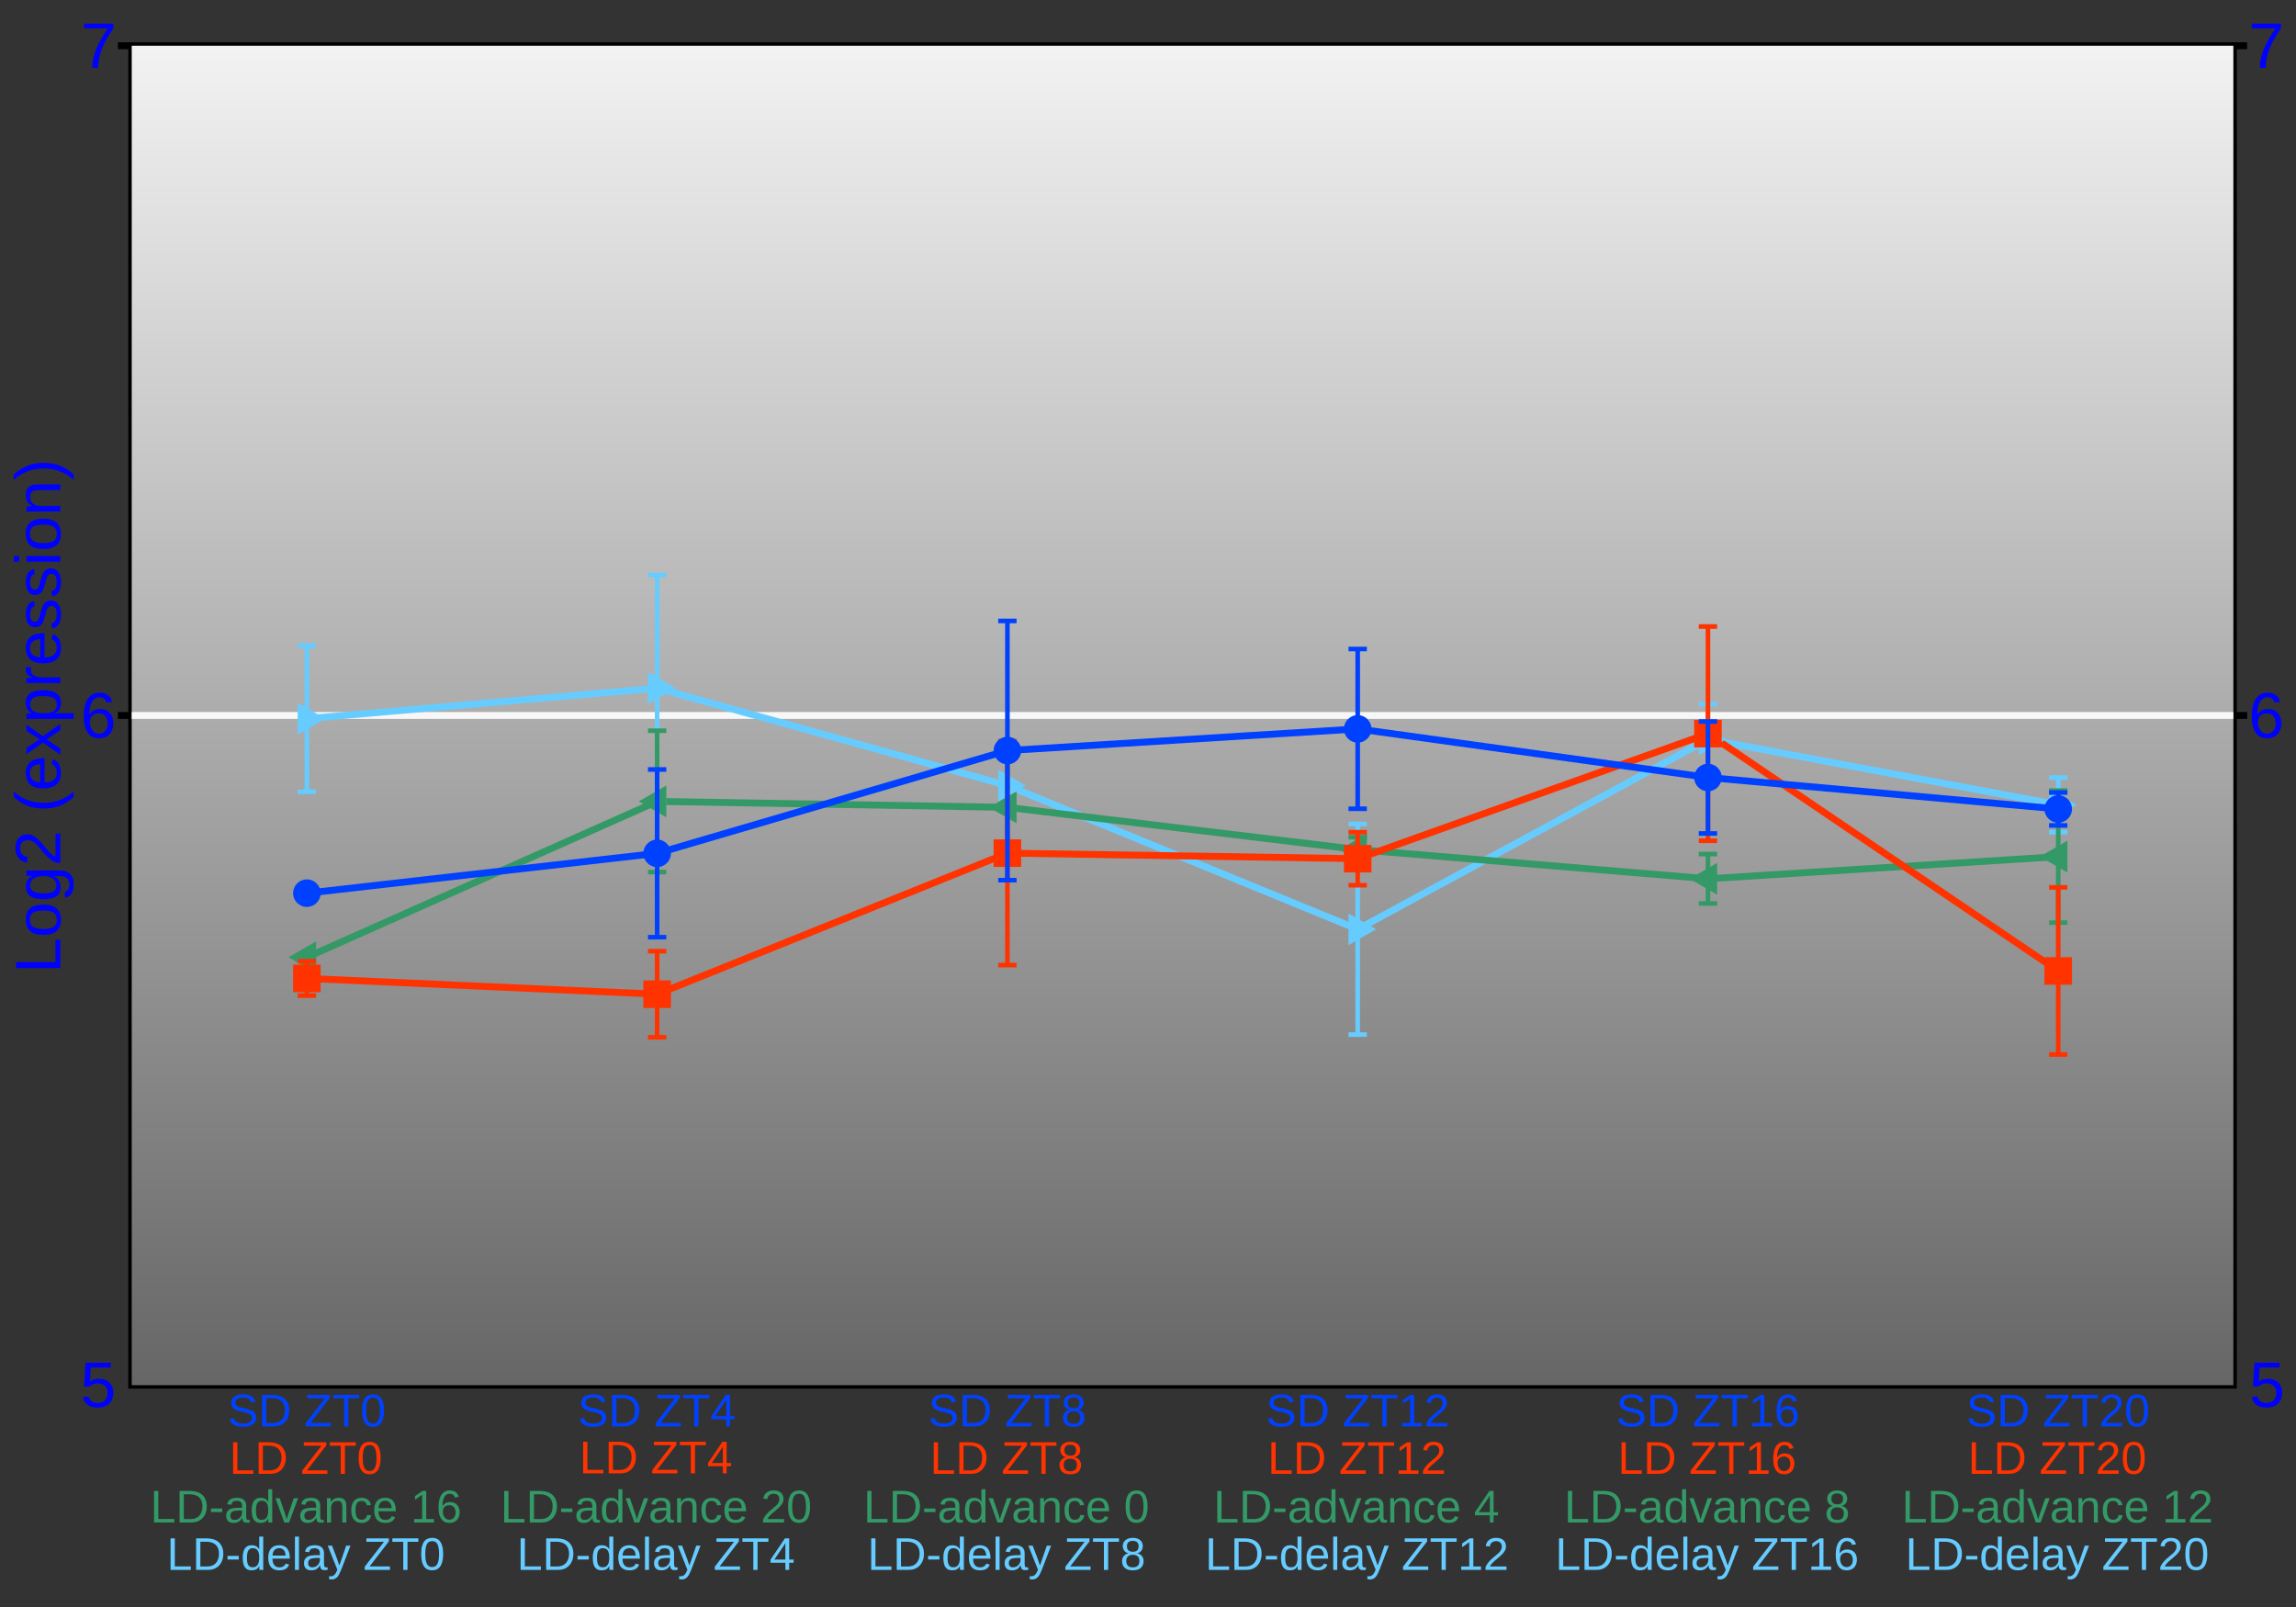 <?xml version="1.0" encoding="UTF-8"?>
<svg xmlns="http://www.w3.org/2000/svg" xmlns:xlink="http://www.w3.org/1999/xlink" width="500pt" height="350pt" viewBox="0 0 500 350" version="1.1">
<rect x="0" y="0" width="500" height="350" fill="#333333" stroke="none"/>
<defs>
<g>
<symbol overflow="visible" id="glyph0-0">
<path style="stroke:none;" d="M 6.219 -1.906 C 6.219 -1.613 6.16 -1.344 6.047 -1.094 C 5.93 -0.852 5.754 -0.645 5.516 -0.469 C 5.285 -0.289 4.992 -0.148 4.641 -0.047 C 4.285 0.047 3.863 0.094 3.375 0.094 C 2.508 0.094 1.836 -0.051 1.359 -0.344 C 0.891 -0.645 0.586 -1.082 0.453 -1.656 L 1.359 -1.828 C 1.398 -1.648 1.469 -1.488 1.562 -1.344 C 1.656 -1.195 1.781 -1.07 1.938 -0.969 C 2.102 -0.863 2.305 -0.781 2.547 -0.719 C 2.785 -0.656 3.07 -0.625 3.406 -0.625 C 3.676 -0.625 3.926 -0.645 4.156 -0.688 C 4.395 -0.738 4.598 -0.812 4.766 -0.906 C 4.93 -1.008 5.055 -1.141 5.141 -1.297 C 5.234 -1.453 5.281 -1.633 5.281 -1.844 C 5.281 -2.07 5.227 -2.254 5.125 -2.391 C 5.031 -2.535 4.891 -2.648 4.703 -2.734 C 4.516 -2.828 4.289 -2.906 4.031 -2.969 C 3.781 -3.031 3.5 -3.098 3.188 -3.172 C 2.988 -3.211 2.789 -3.258 2.594 -3.312 C 2.406 -3.363 2.223 -3.422 2.047 -3.484 C 1.867 -3.555 1.703 -3.641 1.547 -3.734 C 1.391 -3.828 1.254 -3.941 1.141 -4.078 C 1.023 -4.211 0.938 -4.363 0.875 -4.531 C 0.812 -4.707 0.781 -4.91 0.781 -5.141 C 0.781 -5.461 0.844 -5.738 0.969 -5.969 C 1.102 -6.207 1.285 -6.398 1.516 -6.547 C 1.754 -6.703 2.031 -6.812 2.344 -6.875 C 2.664 -6.945 3.016 -6.984 3.391 -6.984 C 3.816 -6.984 4.18 -6.945 4.484 -6.875 C 4.785 -6.812 5.039 -6.711 5.25 -6.578 C 5.457 -6.441 5.625 -6.273 5.75 -6.078 C 5.875 -5.891 5.973 -5.664 6.047 -5.406 L 5.125 -5.234 C 5.082 -5.398 5.02 -5.547 4.938 -5.672 C 4.852 -5.805 4.738 -5.914 4.594 -6 C 4.457 -6.094 4.285 -6.16 4.078 -6.203 C 3.879 -6.254 3.645 -6.281 3.375 -6.281 C 3.062 -6.281 2.797 -6.25 2.578 -6.188 C 2.359 -6.133 2.18 -6.055 2.047 -5.953 C 1.922 -5.859 1.828 -5.742 1.766 -5.609 C 1.711 -5.484 1.688 -5.344 1.688 -5.188 C 1.688 -4.988 1.738 -4.82 1.844 -4.688 C 1.945 -4.551 2.082 -4.438 2.25 -4.344 C 2.426 -4.258 2.629 -4.188 2.859 -4.125 C 3.098 -4.07 3.348 -4.016 3.609 -3.953 C 3.816 -3.91 4.023 -3.863 4.234 -3.812 C 4.441 -3.758 4.641 -3.695 4.828 -3.625 C 5.023 -3.562 5.207 -3.484 5.375 -3.391 C 5.539 -3.297 5.688 -3.176 5.812 -3.031 C 5.938 -2.895 6.035 -2.734 6.109 -2.547 C 6.18 -2.367 6.219 -2.156 6.219 -1.906 Z M 6.219 -1.906 "/>
</symbol>
<symbol overflow="visible" id="glyph0-1">
<path style="stroke:none;" d="M 6.75 -3.516 C 6.75 -2.941 6.66 -2.438 6.484 -2 C 6.305 -1.562 6.066 -1.191 5.766 -0.891 C 5.473 -0.598 5.125 -0.375 4.719 -0.219 C 4.312 -0.07 3.867 0 3.391 0 L 0.828 0 L 0.828 -6.875 L 3.094 -6.875 C 3.625 -6.875 4.113 -6.805 4.562 -6.672 C 5.008 -6.547 5.395 -6.344 5.719 -6.062 C 6.039 -5.789 6.289 -5.441 6.469 -5.016 C 6.656 -4.598 6.75 -4.098 6.75 -3.516 Z M 5.812 -3.516 C 5.812 -3.973 5.742 -4.367 5.609 -4.703 C 5.473 -5.035 5.285 -5.305 5.047 -5.516 C 4.805 -5.723 4.516 -5.879 4.172 -5.984 C 3.836 -6.086 3.473 -6.141 3.078 -6.141 L 1.75 -6.141 L 1.75 -0.75 L 3.281 -0.75 C 3.645 -0.75 3.977 -0.805 4.281 -0.922 C 4.594 -1.035 4.859 -1.207 5.078 -1.438 C 5.305 -1.676 5.484 -1.969 5.609 -2.312 C 5.742 -2.656 5.812 -3.055 5.812 -3.516 Z M 5.812 -3.516 "/>
</symbol>
<symbol overflow="visible" id="glyph0-2">
<path style="stroke:none;" d=""/>
</symbol>
<symbol overflow="visible" id="glyph0-3">
<path style="stroke:none;" d="M 5.797 0 L 0.312 0 L 0.312 -0.703 L 4.5 -6.125 L 0.672 -6.125 L 0.672 -6.875 L 5.562 -6.875 L 5.562 -6.203 L 1.375 -0.766 L 5.797 -0.766 Z M 5.797 0 "/>
</symbol>
<symbol overflow="visible" id="glyph0-4">
<path style="stroke:none;" d="M 3.516 -6.125 L 3.516 0 L 2.594 0 L 2.594 -6.125 L 0.219 -6.125 L 0.219 -6.875 L 5.875 -6.875 L 5.875 -6.125 Z M 3.516 -6.125 "/>
</symbol>
<symbol overflow="visible" id="glyph0-5">
<path style="stroke:none;" d="M 5.172 -3.438 C 5.172 -2.781 5.109 -2.223 4.984 -1.766 C 4.859 -1.316 4.688 -0.953 4.469 -0.672 C 4.25 -0.398 3.992 -0.203 3.703 -0.078 C 3.41 0.035 3.098 0.094 2.766 0.094 C 2.43 0.094 2.117 0.035 1.828 -0.078 C 1.535 -0.203 1.281 -0.398 1.062 -0.672 C 0.852 -0.953 0.688 -1.316 0.562 -1.766 C 0.445 -2.223 0.391 -2.781 0.391 -3.438 C 0.391 -4.133 0.445 -4.707 0.562 -5.156 C 0.688 -5.613 0.859 -5.977 1.078 -6.25 C 1.297 -6.52 1.551 -6.707 1.844 -6.812 C 2.133 -6.926 2.453 -6.984 2.797 -6.984 C 3.129 -6.984 3.438 -6.926 3.719 -6.812 C 4.008 -6.707 4.258 -6.52 4.469 -6.25 C 4.688 -5.977 4.859 -5.613 4.984 -5.156 C 5.109 -4.707 5.172 -4.133 5.172 -3.438 Z M 4.281 -3.438 C 4.281 -3.988 4.242 -4.445 4.172 -4.812 C 4.109 -5.176 4.016 -5.461 3.891 -5.672 C 3.766 -5.891 3.609 -6.039 3.422 -6.125 C 3.242 -6.219 3.035 -6.266 2.797 -6.266 C 2.547 -6.266 2.328 -6.219 2.141 -6.125 C 1.953 -6.039 1.789 -5.891 1.656 -5.672 C 1.531 -5.453 1.438 -5.16 1.375 -4.797 C 1.312 -4.441 1.281 -3.988 1.281 -3.438 C 1.281 -2.914 1.312 -2.473 1.375 -2.109 C 1.445 -1.742 1.547 -1.453 1.672 -1.234 C 1.797 -1.016 1.953 -0.859 2.141 -0.766 C 2.328 -0.672 2.539 -0.625 2.781 -0.625 C 3.008 -0.625 3.219 -0.672 3.406 -0.766 C 3.594 -0.859 3.75 -1.016 3.875 -1.234 C 4 -1.453 4.098 -1.742 4.172 -2.109 C 4.242 -2.473 4.281 -2.914 4.281 -3.438 Z M 4.281 -3.438 "/>
</symbol>
<symbol overflow="visible" id="glyph0-6">
<path style="stroke:none;" d="M 4.297 -1.562 L 4.297 0 L 3.469 0 L 3.469 -1.562 L 0.234 -1.562 L 0.234 -2.234 L 3.375 -6.875 L 4.297 -6.875 L 4.297 -2.25 L 5.266 -2.25 L 5.266 -1.562 Z M 3.469 -5.891 C 3.469 -5.867 3.453 -5.832 3.422 -5.781 C 3.398 -5.738 3.367 -5.688 3.328 -5.625 C 3.297 -5.57 3.266 -5.516 3.234 -5.453 C 3.203 -5.391 3.172 -5.344 3.141 -5.312 L 1.375 -2.703 C 1.363 -2.68 1.344 -2.648 1.312 -2.609 C 1.281 -2.566 1.25 -2.52 1.219 -2.469 C 1.188 -2.426 1.148 -2.383 1.109 -2.344 C 1.078 -2.301 1.055 -2.27 1.047 -2.25 L 3.469 -2.25 Z M 3.469 -5.891 "/>
</symbol>
<symbol overflow="visible" id="glyph0-7">
<path style="stroke:none;" d="M 5.125 -1.922 C 5.125 -1.629 5.078 -1.359 4.984 -1.109 C 4.891 -0.867 4.75 -0.656 4.562 -0.469 C 4.375 -0.289 4.129 -0.148 3.828 -0.047 C 3.535 0.047 3.188 0.094 2.781 0.094 C 2.375 0.094 2.023 0.047 1.734 -0.047 C 1.441 -0.148 1.195 -0.289 1 -0.469 C 0.812 -0.645 0.672 -0.852 0.578 -1.094 C 0.484 -1.344 0.438 -1.613 0.438 -1.906 C 0.438 -2.156 0.473 -2.379 0.547 -2.578 C 0.629 -2.773 0.734 -2.941 0.859 -3.078 C 0.984 -3.223 1.129 -3.336 1.297 -3.422 C 1.461 -3.516 1.633 -3.57 1.812 -3.594 L 1.812 -3.625 C 1.613 -3.664 1.438 -3.734 1.281 -3.828 C 1.133 -3.93 1.008 -4.055 0.906 -4.203 C 0.801 -4.348 0.723 -4.504 0.672 -4.672 C 0.617 -4.848 0.594 -5.031 0.594 -5.219 C 0.594 -5.457 0.641 -5.68 0.734 -5.891 C 0.828 -6.109 0.961 -6.297 1.141 -6.453 C 1.328 -6.617 1.555 -6.75 1.828 -6.844 C 2.098 -6.938 2.41 -6.984 2.766 -6.984 C 3.141 -6.984 3.461 -6.938 3.734 -6.844 C 4.016 -6.75 4.242 -6.617 4.422 -6.453 C 4.598 -6.297 4.727 -6.109 4.812 -5.891 C 4.906 -5.68 4.953 -5.453 4.953 -5.203 C 4.953 -5.016 4.926 -4.832 4.875 -4.656 C 4.82 -4.488 4.742 -4.332 4.641 -4.188 C 4.535 -4.051 4.406 -3.93 4.25 -3.828 C 4.102 -3.734 3.93 -3.664 3.734 -3.625 L 3.734 -3.609 C 3.93 -3.578 4.113 -3.516 4.281 -3.422 C 4.457 -3.336 4.602 -3.223 4.719 -3.078 C 4.844 -2.941 4.941 -2.773 5.016 -2.578 C 5.086 -2.391 5.125 -2.172 5.125 -1.922 Z M 4.047 -5.156 C 4.047 -5.332 4.02 -5.488 3.969 -5.625 C 3.926 -5.77 3.852 -5.895 3.75 -6 C 3.656 -6.102 3.523 -6.18 3.359 -6.234 C 3.203 -6.297 3.004 -6.328 2.766 -6.328 C 2.535 -6.328 2.336 -6.297 2.172 -6.234 C 2.016 -6.18 1.883 -6.102 1.781 -6 C 1.676 -5.895 1.602 -5.77 1.562 -5.625 C 1.52 -5.488 1.5 -5.332 1.5 -5.156 C 1.5 -5.02 1.516 -4.879 1.547 -4.734 C 1.586 -4.598 1.656 -4.469 1.75 -4.344 C 1.844 -4.227 1.973 -4.133 2.141 -4.062 C 2.305 -3.988 2.52 -3.953 2.781 -3.953 C 3.051 -3.953 3.27 -3.988 3.438 -4.062 C 3.602 -4.133 3.727 -4.227 3.812 -4.344 C 3.906 -4.469 3.969 -4.598 4 -4.734 C 4.031 -4.879 4.047 -5.02 4.047 -5.156 Z M 4.219 -2 C 4.219 -2.164 4.191 -2.328 4.141 -2.484 C 4.098 -2.641 4.02 -2.773 3.906 -2.891 C 3.801 -3.016 3.656 -3.113 3.469 -3.188 C 3.281 -3.258 3.047 -3.297 2.766 -3.297 C 2.504 -3.297 2.285 -3.258 2.109 -3.188 C 1.93 -3.113 1.785 -3.016 1.672 -2.891 C 1.555 -2.766 1.473 -2.625 1.422 -2.469 C 1.367 -2.312 1.344 -2.148 1.344 -1.984 C 1.344 -1.773 1.367 -1.582 1.422 -1.406 C 1.473 -1.227 1.555 -1.078 1.672 -0.953 C 1.785 -0.828 1.93 -0.727 2.109 -0.656 C 2.297 -0.594 2.523 -0.562 2.797 -0.562 C 3.055 -0.562 3.273 -0.594 3.453 -0.656 C 3.641 -0.727 3.789 -0.828 3.906 -0.953 C 4.02 -1.078 4.098 -1.227 4.141 -1.406 C 4.191 -1.582 4.219 -1.781 4.219 -2 Z M 4.219 -2 "/>
</symbol>
<symbol overflow="visible" id="glyph0-8">
<path style="stroke:none;" d="M 0.766 0 L 0.766 -0.75 L 2.516 -0.75 L 2.516 -6.047 L 0.969 -4.938 L 0.969 -5.766 L 2.594 -6.875 L 3.406 -6.875 L 3.406 -0.75 L 5.078 -0.75 L 5.078 0 Z M 0.766 0 "/>
</symbol>
<symbol overflow="visible" id="glyph0-9">
<path style="stroke:none;" d="M 0.5 0 L 0.5 -0.625 C 0.664 -1 0.867 -1.332 1.109 -1.625 C 1.348 -1.914 1.598 -2.18 1.859 -2.422 C 2.129 -2.66 2.391 -2.879 2.641 -3.078 C 2.898 -3.273 3.133 -3.473 3.344 -3.672 C 3.551 -3.879 3.719 -4.094 3.844 -4.312 C 3.977 -4.539 4.047 -4.789 4.047 -5.062 C 4.047 -5.258 4.016 -5.43 3.953 -5.578 C 3.898 -5.734 3.816 -5.859 3.703 -5.953 C 3.598 -6.055 3.469 -6.133 3.312 -6.188 C 3.156 -6.238 2.984 -6.266 2.797 -6.266 C 2.617 -6.266 2.453 -6.238 2.297 -6.188 C 2.141 -6.133 2 -6.062 1.875 -5.969 C 1.758 -5.875 1.66 -5.754 1.578 -5.609 C 1.504 -5.461 1.457 -5.289 1.438 -5.094 L 0.547 -5.188 C 0.578 -5.426 0.645 -5.656 0.75 -5.875 C 0.852 -6.094 1 -6.285 1.188 -6.453 C 1.375 -6.617 1.598 -6.75 1.859 -6.844 C 2.129 -6.938 2.441 -6.984 2.797 -6.984 C 3.141 -6.984 3.441 -6.941 3.703 -6.859 C 3.973 -6.773 4.195 -6.656 4.375 -6.5 C 4.562 -6.344 4.703 -6.145 4.797 -5.906 C 4.898 -5.676 4.953 -5.406 4.953 -5.094 C 4.953 -4.863 4.91 -4.645 4.828 -4.438 C 4.742 -4.227 4.629 -4.031 4.484 -3.844 C 4.348 -3.656 4.188 -3.473 4 -3.297 C 3.82 -3.117 3.633 -2.945 3.438 -2.781 C 3.238 -2.613 3.039 -2.445 2.844 -2.281 C 2.645 -2.113 2.453 -1.945 2.266 -1.781 C 2.086 -1.613 1.93 -1.445 1.797 -1.281 C 1.66 -1.113 1.551 -0.938 1.469 -0.75 L 5.062 -0.75 L 5.062 0 Z M 0.5 0 "/>
</symbol>
<symbol overflow="visible" id="glyph0-10">
<path style="stroke:none;" d="M 5.125 -2.25 C 5.125 -1.906 5.07 -1.586 4.969 -1.297 C 4.875 -1.016 4.734 -0.77 4.547 -0.562 C 4.359 -0.352 4.125 -0.191 3.844 -0.078 C 3.57 0.035 3.258 0.094 2.906 0.094 C 2.5 0.094 2.145 0.02 1.844 -0.125 C 1.551 -0.281 1.305 -0.5 1.109 -0.781 C 0.91 -1.07 0.758 -1.426 0.656 -1.844 C 0.562 -2.27 0.516 -2.75 0.516 -3.281 C 0.516 -3.895 0.566 -4.43 0.672 -4.891 C 0.785 -5.359 0.945 -5.742 1.156 -6.047 C 1.375 -6.359 1.633 -6.594 1.938 -6.75 C 2.238 -6.906 2.582 -6.984 2.969 -6.984 C 3.207 -6.984 3.426 -6.957 3.625 -6.906 C 3.832 -6.863 4.02 -6.785 4.188 -6.672 C 4.352 -6.566 4.5 -6.422 4.625 -6.234 C 4.75 -6.055 4.852 -5.836 4.938 -5.578 L 4.094 -5.438 C 4 -5.727 3.852 -5.938 3.656 -6.062 C 3.457 -6.195 3.223 -6.266 2.953 -6.266 C 2.711 -6.266 2.492 -6.207 2.297 -6.094 C 2.109 -5.977 1.945 -5.805 1.812 -5.578 C 1.676 -5.359 1.566 -5.078 1.484 -4.734 C 1.41 -4.391 1.375 -3.992 1.375 -3.547 C 1.539 -3.836 1.766 -4.062 2.047 -4.219 C 2.336 -4.375 2.672 -4.453 3.047 -4.453 C 3.359 -4.453 3.641 -4.398 3.891 -4.297 C 4.148 -4.191 4.367 -4.047 4.547 -3.859 C 4.734 -3.672 4.875 -3.441 4.969 -3.172 C 5.07 -2.898 5.125 -2.594 5.125 -2.25 Z M 4.234 -2.219 C 4.234 -2.445 4.203 -2.656 4.141 -2.844 C 4.078 -3.039 3.988 -3.207 3.875 -3.344 C 3.758 -3.477 3.613 -3.582 3.438 -3.656 C 3.27 -3.727 3.07 -3.766 2.844 -3.766 C 2.688 -3.766 2.523 -3.738 2.359 -3.688 C 2.191 -3.645 2.039 -3.57 1.906 -3.469 C 1.781 -3.363 1.676 -3.223 1.594 -3.047 C 1.508 -2.879 1.469 -2.672 1.469 -2.422 C 1.469 -2.172 1.5 -1.93 1.562 -1.703 C 1.633 -1.484 1.727 -1.289 1.844 -1.125 C 1.969 -0.969 2.113 -0.844 2.281 -0.75 C 2.457 -0.656 2.656 -0.609 2.875 -0.609 C 3.082 -0.609 3.27 -0.645 3.438 -0.719 C 3.602 -0.789 3.742 -0.895 3.859 -1.031 C 3.984 -1.176 4.078 -1.348 4.141 -1.547 C 4.203 -1.742 4.234 -1.969 4.234 -2.219 Z M 4.234 -2.219 "/>
</symbol>
<symbol overflow="visible" id="glyph0-11">
<path style="stroke:none;" d="M 0.828 0 L 0.828 -6.875 L 1.75 -6.875 L 1.75 -0.766 L 5.234 -0.766 L 5.234 0 Z M 0.828 0 "/>
</symbol>
<symbol overflow="visible" id="glyph0-12">
<path style="stroke:none;" d="M 0.438 -2.266 L 0.438 -3.047 L 2.891 -3.047 L 2.891 -2.266 Z M 0.438 -2.266 "/>
</symbol>
<symbol overflow="visible" id="glyph0-13">
<path style="stroke:none;" d="M 2.016 0.094 C 1.484 0.094 1.082 -0.047 0.812 -0.328 C 0.551 -0.609 0.422 -0.988 0.422 -1.469 C 0.422 -1.82 0.488 -2.109 0.625 -2.328 C 0.758 -2.555 0.93 -2.734 1.141 -2.859 C 1.348 -2.984 1.586 -3.066 1.859 -3.109 C 2.141 -3.16 2.422 -3.191 2.703 -3.203 L 3.891 -3.219 L 3.891 -3.516 C 3.891 -3.734 3.863 -3.914 3.812 -4.062 C 3.77 -4.219 3.703 -4.344 3.609 -4.438 C 3.516 -4.531 3.395 -4.598 3.25 -4.641 C 3.113 -4.691 2.953 -4.719 2.766 -4.719 C 2.586 -4.719 2.43 -4.703 2.297 -4.672 C 2.16 -4.648 2.039 -4.609 1.938 -4.547 C 1.844 -4.484 1.766 -4.395 1.703 -4.281 C 1.641 -4.176 1.598 -4.039 1.578 -3.875 L 0.656 -3.953 C 0.688 -4.16 0.75 -4.352 0.844 -4.531 C 0.938 -4.707 1.066 -4.859 1.234 -4.984 C 1.398 -5.109 1.609 -5.203 1.859 -5.266 C 2.109 -5.336 2.414 -5.375 2.781 -5.375 C 3.445 -5.375 3.945 -5.223 4.281 -4.922 C 4.613 -4.617 4.781 -4.18 4.781 -3.609 L 4.781 -1.328 C 4.781 -1.066 4.812 -0.867 4.875 -0.734 C 4.945 -0.609 5.082 -0.547 5.281 -0.547 C 5.32 -0.547 5.367 -0.547 5.422 -0.547 C 5.473 -0.555 5.52 -0.566 5.562 -0.578 L 5.562 -0.031 C 5.445 0 5.332 0.02 5.219 0.031 C 5.113 0.039 5.004 0.047 4.891 0.047 C 4.723 0.047 4.578 0.023 4.453 -0.016 C 4.336 -0.055 4.238 -0.125 4.156 -0.219 C 4.082 -0.312 4.023 -0.422 3.984 -0.547 C 3.953 -0.68 3.93 -0.836 3.922 -1.016 L 3.891 -1.016 C 3.797 -0.836 3.691 -0.68 3.578 -0.547 C 3.461 -0.41 3.332 -0.297 3.188 -0.203 C 3.039 -0.109 2.867 -0.035 2.672 0.016 C 2.484 0.066 2.266 0.094 2.016 0.094 Z M 2.219 -0.562 C 2.5 -0.562 2.742 -0.613 2.953 -0.719 C 3.16 -0.82 3.332 -0.953 3.469 -1.109 C 3.613 -1.266 3.719 -1.438 3.781 -1.625 C 3.852 -1.82 3.891 -2.004 3.891 -2.172 L 3.891 -2.609 L 2.938 -2.594 C 2.719 -2.582 2.508 -2.562 2.312 -2.531 C 2.125 -2.508 1.957 -2.457 1.812 -2.375 C 1.664 -2.289 1.547 -2.176 1.453 -2.031 C 1.367 -1.883 1.328 -1.691 1.328 -1.453 C 1.328 -1.172 1.406 -0.953 1.562 -0.797 C 1.719 -0.641 1.938 -0.562 2.219 -0.562 Z M 2.219 -0.562 "/>
</symbol>
<symbol overflow="visible" id="glyph0-14">
<path style="stroke:none;" d="M 4.016 -0.844 C 3.848 -0.508 3.629 -0.27 3.359 -0.125 C 3.086 0.02 2.754 0.094 2.359 0.094 C 1.691 0.094 1.203 -0.129 0.891 -0.578 C 0.578 -1.023 0.422 -1.707 0.422 -2.625 C 0.422 -4.457 1.066 -5.375 2.359 -5.375 C 2.766 -5.375 3.098 -5.301 3.359 -5.156 C 3.629 -5.008 3.848 -4.781 4.016 -4.469 C 4.016 -4.5 4.016 -4.547 4.016 -4.609 C 4.016 -4.68 4.016 -4.754 4.016 -4.828 C 4.016 -4.91 4.016 -4.984 4.016 -5.047 C 4.016 -5.117 4.016 -5.172 4.016 -5.203 L 4.016 -7.25 L 4.891 -7.25 L 4.891 -1.094 C 4.891 -0.969 4.891 -0.844 4.891 -0.719 C 4.891 -0.602 4.891 -0.492 4.891 -0.391 C 4.898 -0.297 4.906 -0.211 4.906 -0.141 C 4.906 -0.078 4.91 -0.031 4.922 0 L 4.078 0 C 4.066 -0.031 4.055 -0.078 4.047 -0.141 C 4.047 -0.203 4.039 -0.27 4.031 -0.344 C 4.031 -0.426 4.031 -0.508 4.031 -0.594 C 4.031 -0.676 4.031 -0.758 4.031 -0.844 Z M 1.344 -2.641 C 1.344 -2.273 1.363 -1.961 1.406 -1.703 C 1.457 -1.441 1.531 -1.227 1.625 -1.062 C 1.727 -0.895 1.859 -0.77 2.016 -0.688 C 2.172 -0.613 2.363 -0.578 2.594 -0.578 C 2.82 -0.578 3.023 -0.613 3.203 -0.688 C 3.379 -0.77 3.523 -0.895 3.641 -1.062 C 3.766 -1.227 3.859 -1.445 3.922 -1.719 C 3.984 -1.988 4.016 -2.316 4.016 -2.703 C 4.016 -3.078 3.984 -3.395 3.922 -3.656 C 3.859 -3.914 3.766 -4.125 3.641 -4.281 C 3.523 -4.438 3.379 -4.551 3.203 -4.625 C 3.023 -4.695 2.82 -4.734 2.594 -4.734 C 2.383 -4.734 2.203 -4.691 2.047 -4.609 C 1.891 -4.535 1.758 -4.414 1.656 -4.25 C 1.551 -4.094 1.473 -3.879 1.422 -3.609 C 1.367 -3.348 1.344 -3.023 1.344 -2.641 Z M 1.344 -2.641 "/>
</symbol>
<symbol overflow="visible" id="glyph0-15">
<path style="stroke:none;" d="M 3 0 L 1.953 0 L 0.031 -5.281 L 0.969 -5.281 L 2.141 -1.844 C 2.16 -1.77 2.188 -1.68 2.219 -1.578 C 2.25 -1.484 2.281 -1.379 2.312 -1.266 C 2.344 -1.148 2.367 -1.039 2.391 -0.938 C 2.422 -0.844 2.445 -0.758 2.469 -0.688 C 2.488 -0.758 2.516 -0.844 2.547 -0.938 C 2.578 -1.039 2.609 -1.145 2.641 -1.25 C 2.672 -1.363 2.703 -1.473 2.734 -1.578 C 2.773 -1.68 2.805 -1.77 2.828 -1.844 L 4.031 -5.281 L 4.969 -5.281 Z M 3 0 "/>
</symbol>
<symbol overflow="visible" id="glyph0-16">
<path style="stroke:none;" d="M 4.031 0 L 4.031 -3.344 C 4.031 -3.602 4.008 -3.816 3.969 -3.984 C 3.938 -4.16 3.875 -4.301 3.781 -4.406 C 3.695 -4.52 3.586 -4.598 3.453 -4.641 C 3.316 -4.68 3.145 -4.703 2.938 -4.703 C 2.727 -4.703 2.539 -4.664 2.375 -4.594 C 2.207 -4.52 2.062 -4.41 1.938 -4.266 C 1.82 -4.129 1.734 -3.957 1.672 -3.75 C 1.609 -3.551 1.578 -3.32 1.578 -3.062 L 1.578 0 L 0.688 0 L 0.688 -4.156 C 0.688 -4.27 0.688 -4.383 0.688 -4.5 C 0.688 -4.625 0.68 -4.738 0.672 -4.844 C 0.672 -4.957 0.672 -5.051 0.672 -5.125 C 0.672 -5.207 0.672 -5.258 0.672 -5.281 L 1.5 -5.281 C 1.5 -5.27 1.5 -5.227 1.5 -5.156 C 1.508 -5.082 1.516 -5 1.516 -4.906 C 1.523 -4.812 1.531 -4.719 1.531 -4.625 C 1.531 -4.531 1.531 -4.445 1.531 -4.375 L 1.547 -4.375 C 1.629 -4.531 1.723 -4.672 1.828 -4.797 C 1.93 -4.922 2.047 -5.023 2.172 -5.109 C 2.305 -5.191 2.457 -5.254 2.625 -5.297 C 2.801 -5.348 3.004 -5.375 3.234 -5.375 C 3.523 -5.375 3.773 -5.336 3.984 -5.266 C 4.203 -5.203 4.379 -5.094 4.516 -4.938 C 4.648 -4.789 4.75 -4.598 4.812 -4.359 C 4.875 -4.129 4.906 -3.848 4.906 -3.516 L 4.906 0 Z M 4.031 0 "/>
</symbol>
<symbol overflow="visible" id="glyph0-17">
<path style="stroke:none;" d="M 1.344 -2.672 C 1.344 -2.367 1.363 -2.086 1.406 -1.828 C 1.445 -1.578 1.52 -1.359 1.625 -1.172 C 1.727 -0.992 1.863 -0.852 2.031 -0.75 C 2.207 -0.645 2.422 -0.594 2.672 -0.594 C 2.984 -0.594 3.242 -0.676 3.453 -0.844 C 3.672 -1.02 3.801 -1.281 3.844 -1.625 L 4.734 -1.578 C 4.703 -1.359 4.641 -1.145 4.547 -0.938 C 4.453 -0.738 4.316 -0.562 4.141 -0.406 C 3.973 -0.258 3.77 -0.141 3.531 -0.047 C 3.289 0.047 3.016 0.094 2.703 0.094 C 2.285 0.094 1.93 0.023 1.641 -0.109 C 1.359 -0.254 1.125 -0.445 0.938 -0.688 C 0.758 -0.938 0.629 -1.227 0.547 -1.562 C 0.461 -1.895 0.422 -2.254 0.422 -2.641 C 0.422 -2.992 0.445 -3.305 0.5 -3.578 C 0.562 -3.859 0.645 -4.098 0.75 -4.297 C 0.863 -4.504 0.988 -4.676 1.125 -4.812 C 1.27 -4.945 1.426 -5.055 1.594 -5.141 C 1.758 -5.223 1.938 -5.281 2.125 -5.312 C 2.312 -5.352 2.5 -5.375 2.688 -5.375 C 2.988 -5.375 3.254 -5.332 3.484 -5.25 C 3.711 -5.176 3.91 -5.066 4.078 -4.922 C 4.242 -4.785 4.379 -4.617 4.484 -4.422 C 4.586 -4.234 4.66 -4.023 4.703 -3.797 L 3.797 -3.734 C 3.754 -4.023 3.641 -4.254 3.453 -4.422 C 3.266 -4.598 3.004 -4.688 2.672 -4.688 C 2.422 -4.688 2.207 -4.645 2.031 -4.562 C 1.863 -4.477 1.727 -4.352 1.625 -4.188 C 1.52 -4.02 1.445 -3.805 1.406 -3.547 C 1.363 -3.297 1.344 -3.004 1.344 -2.672 Z M 1.344 -2.672 "/>
</symbol>
<symbol overflow="visible" id="glyph0-18">
<path style="stroke:none;" d="M 1.344 -2.453 C 1.344 -2.18 1.367 -1.926 1.422 -1.688 C 1.484 -1.457 1.57 -1.258 1.688 -1.094 C 1.812 -0.926 1.969 -0.797 2.156 -0.703 C 2.344 -0.609 2.566 -0.562 2.828 -0.562 C 3.203 -0.562 3.504 -0.633 3.734 -0.781 C 3.961 -0.938 4.117 -1.133 4.203 -1.375 L 4.969 -1.156 C 4.914 -1.008 4.836 -0.859 4.734 -0.703 C 4.641 -0.555 4.508 -0.422 4.344 -0.297 C 4.176 -0.18 3.969 -0.086 3.719 -0.016 C 3.469 0.055 3.172 0.094 2.828 0.094 C 2.047 0.094 1.445 -0.133 1.031 -0.594 C 0.625 -1.062 0.422 -1.754 0.422 -2.672 C 0.422 -3.172 0.484 -3.594 0.609 -3.938 C 0.734 -4.281 0.898 -4.555 1.109 -4.766 C 1.328 -4.984 1.578 -5.141 1.859 -5.234 C 2.148 -5.328 2.457 -5.375 2.781 -5.375 C 3.227 -5.375 3.598 -5.301 3.891 -5.156 C 4.191 -5.02 4.43 -4.82 4.609 -4.562 C 4.797 -4.312 4.926 -4.016 5 -3.672 C 5.082 -3.336 5.125 -2.973 5.125 -2.578 L 5.125 -2.453 Z M 4.203 -3.125 C 4.16 -3.688 4.02 -4.094 3.781 -4.344 C 3.551 -4.602 3.219 -4.734 2.781 -4.734 C 2.625 -4.734 2.469 -4.707 2.312 -4.656 C 2.156 -4.613 2.004 -4.531 1.859 -4.406 C 1.723 -4.289 1.609 -4.129 1.516 -3.922 C 1.422 -3.711 1.367 -3.445 1.359 -3.125 Z M 4.203 -3.125 "/>
</symbol>
<symbol overflow="visible" id="glyph0-19">
<path style="stroke:none;" d="M 0.672 0 L 0.672 -7.25 L 1.547 -7.25 L 1.547 0 Z M 0.672 0 "/>
</symbol>
<symbol overflow="visible" id="glyph0-20">
<path style="stroke:none;" d="M 2.953 0 C 2.828 0.32 2.695 0.609 2.562 0.859 C 2.438 1.117 2.297 1.336 2.141 1.516 C 1.984 1.691 1.805 1.828 1.609 1.922 C 1.41 2.023 1.188 2.078 0.938 2.078 C 0.82 2.078 0.719 2.07 0.625 2.062 C 0.531 2.062 0.43 2.047 0.328 2.016 L 0.328 1.359 C 0.391 1.367 0.457 1.375 0.531 1.375 C 0.613 1.383 0.68 1.391 0.734 1.391 C 0.992 1.391 1.234 1.289 1.453 1.094 C 1.672 0.906 1.863 0.602 2.031 0.188 L 2.125 -0.031 L 0.031 -5.281 L 0.969 -5.281 L 2.078 -2.359 C 2.109 -2.273 2.148 -2.16 2.203 -2.016 C 2.254 -1.867 2.301 -1.723 2.344 -1.578 C 2.395 -1.43 2.441 -1.297 2.484 -1.172 C 2.523 -1.055 2.547 -0.984 2.547 -0.953 C 2.555 -0.992 2.582 -1.066 2.625 -1.172 C 2.664 -1.273 2.707 -1.391 2.75 -1.516 C 2.801 -1.648 2.848 -1.785 2.891 -1.922 C 2.941 -2.055 2.984 -2.172 3.016 -2.266 L 4.047 -5.281 L 4.984 -5.281 Z M 2.953 0 "/>
</symbol>
<symbol overflow="visible" id="glyph1-0">
<path style="stroke:none;" d="M 7.203 -3.141 C 7.203 -2.648 7.129 -2.203 6.984 -1.797 C 6.836 -1.398 6.617 -1.055 6.328 -0.766 C 6.047 -0.484 5.691 -0.258 5.266 -0.094 C 4.836 0.062 4.344 0.141 3.781 0.141 C 3.27 0.141 2.828 0.082 2.453 -0.031 C 2.078 -0.156 1.758 -0.32 1.5 -0.531 C 1.238 -0.738 1.031 -0.977 0.875 -1.25 C 0.727 -1.531 0.625 -1.832 0.562 -2.156 L 1.812 -2.297 C 1.852 -2.117 1.922 -1.941 2.016 -1.766 C 2.109 -1.598 2.234 -1.445 2.391 -1.312 C 2.547 -1.176 2.738 -1.066 2.969 -0.984 C 3.195 -0.91 3.477 -0.875 3.812 -0.875 C 4.125 -0.875 4.41 -0.922 4.672 -1.016 C 4.93 -1.109 5.156 -1.25 5.344 -1.438 C 5.531 -1.633 5.672 -1.875 5.766 -2.156 C 5.867 -2.438 5.922 -2.754 5.922 -3.109 C 5.922 -3.41 5.875 -3.68 5.781 -3.922 C 5.688 -4.172 5.547 -4.383 5.359 -4.562 C 5.18 -4.75 4.961 -4.891 4.703 -4.984 C 4.453 -5.086 4.16 -5.141 3.828 -5.141 C 3.629 -5.141 3.441 -5.117 3.266 -5.078 C 3.098 -5.047 2.938 -5 2.781 -4.938 C 2.633 -4.875 2.5 -4.801 2.375 -4.719 C 2.258 -4.633 2.148 -4.547 2.047 -4.453 L 0.844 -4.453 L 1.156 -9.625 L 6.641 -9.625 L 6.641 -8.594 L 2.281 -8.594 L 2.094 -5.531 C 2.312 -5.695 2.582 -5.836 2.906 -5.953 C 3.238 -6.078 3.633 -6.141 4.094 -6.141 C 4.57 -6.141 5 -6.066 5.375 -5.922 C 5.758 -5.773 6.086 -5.566 6.359 -5.297 C 6.629 -5.035 6.836 -4.719 6.984 -4.344 C 7.129 -3.977 7.203 -3.578 7.203 -3.141 Z M 7.203 -3.141 "/>
</symbol>
<symbol overflow="visible" id="glyph1-1">
<path style="stroke:none;" d="M 7.172 -3.156 C 7.172 -2.664 7.102 -2.219 6.969 -1.812 C 6.832 -1.414 6.633 -1.07 6.375 -0.781 C 6.113 -0.488 5.785 -0.258 5.391 -0.094 C 5.004 0.062 4.562 0.141 4.062 0.141 C 3.5 0.141 3.008 0.035 2.594 -0.172 C 2.176 -0.391 1.828 -0.703 1.547 -1.109 C 1.266 -1.516 1.055 -2.008 0.922 -2.594 C 0.785 -3.176 0.719 -3.844 0.719 -4.594 C 0.719 -5.445 0.797 -6.195 0.953 -6.844 C 1.109 -7.5 1.332 -8.039 1.625 -8.469 C 1.926 -8.906 2.285 -9.234 2.703 -9.453 C 3.129 -9.672 3.613 -9.781 4.156 -9.781 C 4.488 -9.781 4.797 -9.742 5.078 -9.672 C 5.367 -9.609 5.629 -9.5 5.859 -9.344 C 6.098 -9.188 6.305 -8.984 6.484 -8.734 C 6.66 -8.484 6.801 -8.176 6.906 -7.812 L 5.734 -7.609 C 5.598 -8.016 5.391 -8.312 5.109 -8.5 C 4.836 -8.688 4.516 -8.781 4.141 -8.781 C 3.805 -8.781 3.5 -8.695 3.219 -8.531 C 2.945 -8.375 2.719 -8.133 2.531 -7.812 C 2.344 -7.5 2.195 -7.102 2.094 -6.625 C 1.988 -6.145 1.938 -5.586 1.938 -4.953 C 2.156 -5.367 2.469 -5.688 2.875 -5.906 C 3.281 -6.125 3.742 -6.234 4.266 -6.234 C 4.703 -6.234 5.098 -6.16 5.453 -6.016 C 5.816 -5.867 6.125 -5.66 6.375 -5.391 C 6.625 -5.129 6.816 -4.805 6.953 -4.422 C 7.098 -4.047 7.172 -3.625 7.172 -3.156 Z M 5.922 -3.094 C 5.922 -3.426 5.879 -3.727 5.797 -4 C 5.711 -4.27 5.586 -4.5 5.422 -4.688 C 5.266 -4.875 5.062 -5.02 4.812 -5.125 C 4.57 -5.227 4.297 -5.281 3.984 -5.281 C 3.754 -5.281 3.523 -5.242 3.297 -5.172 C 3.066 -5.109 2.859 -5.004 2.672 -4.859 C 2.492 -4.711 2.348 -4.516 2.234 -4.266 C 2.117 -4.023 2.062 -3.734 2.062 -3.391 C 2.062 -3.035 2.102 -2.703 2.188 -2.391 C 2.281 -2.086 2.41 -1.82 2.578 -1.594 C 2.754 -1.363 2.961 -1.18 3.203 -1.047 C 3.441 -0.922 3.711 -0.859 4.016 -0.859 C 4.316 -0.859 4.582 -0.906 4.812 -1 C 5.051 -1.102 5.25 -1.254 5.406 -1.453 C 5.57 -1.648 5.695 -1.883 5.781 -2.156 C 5.875 -2.438 5.922 -2.75 5.922 -3.094 Z M 5.922 -3.094 "/>
</symbol>
<symbol overflow="visible" id="glyph1-2">
<path style="stroke:none;" d="M 7.078 -8.641 C 6.598 -7.898 6.156 -7.188 5.75 -6.5 C 5.344 -5.82 4.992 -5.133 4.703 -4.438 C 4.41 -3.75 4.18 -3.039 4.016 -2.312 C 3.859 -1.594 3.781 -0.82 3.781 0 L 2.5 0 C 2.5 -0.77 2.586 -1.523 2.766 -2.266 C 2.953 -3.004 3.195 -3.727 3.5 -4.438 C 3.812 -5.156 4.172 -5.859 4.578 -6.547 C 4.992 -7.234 5.43 -7.914 5.891 -8.594 L 0.719 -8.594 L 0.719 -9.625 L 7.078 -9.625 Z M 7.078 -8.641 "/>
</symbol>
<symbol overflow="visible" id="glyph2-0">
<path style="stroke:none;" d="M 0 -1.156 L -9.625 -1.156 L -9.625 -2.453 L -1.062 -2.453 L -1.062 -7.328 L 0 -7.328 Z M 0 -1.156 "/>
</symbol>
<symbol overflow="visible" id="glyph2-1">
<path style="stroke:none;" d="M -3.703 -7.203 C -2.41 -7.203 -1.445 -6.914 -0.812 -6.344 C -0.176 -5.77 0.141 -4.941 0.141 -3.859 C 0.141 -3.348 0.062 -2.891 -0.094 -2.484 C -0.25 -2.078 -0.484 -1.734 -0.797 -1.453 C -1.117 -1.172 -1.52 -0.957 -2 -0.812 C -2.488 -0.664 -3.055 -0.594 -3.703 -0.594 C -6.254 -0.594 -7.531 -1.695 -7.531 -3.906 C -7.531 -4.477 -7.453 -4.973 -7.297 -5.391 C -7.141 -5.805 -6.898 -6.145 -6.578 -6.406 C -6.254 -6.676 -5.852 -6.875 -5.375 -7 C -4.895 -7.133 -4.336 -7.203 -3.703 -7.203 Z M -3.703 -5.906 C -4.273 -5.906 -4.75 -5.859 -5.125 -5.766 C -5.5 -5.68 -5.797 -5.551 -6.016 -5.375 C -6.242 -5.207 -6.398 -5 -6.484 -4.75 C -6.578 -4.508 -6.625 -4.234 -6.625 -3.922 C -6.625 -3.609 -6.578 -3.32 -6.484 -3.062 C -6.391 -2.812 -6.227 -2.598 -6 -2.422 C -5.781 -2.242 -5.484 -2.109 -5.109 -2.016 C -4.734 -1.922 -4.266 -1.875 -3.703 -1.875 C -3.129 -1.875 -2.656 -1.926 -2.281 -2.031 C -1.906 -2.133 -1.602 -2.27 -1.375 -2.438 C -1.156 -2.613 -1 -2.82 -0.906 -3.062 C -0.812 -3.301 -0.766 -3.562 -0.766 -3.844 C -0.766 -4.164 -0.812 -4.453 -0.906 -4.703 C -1 -4.961 -1.156 -5.18 -1.375 -5.359 C -1.594 -5.535 -1.891 -5.672 -2.266 -5.766 C -2.648 -5.859 -3.129 -5.906 -3.703 -5.906 Z M -3.703 -5.906 "/>
</symbol>
<symbol overflow="visible" id="glyph2-2">
<path style="stroke:none;" d="M 2.906 -3.75 C 2.906 -3.32 2.859 -2.941 2.766 -2.609 C 2.68 -2.285 2.555 -2.004 2.391 -1.766 C 2.234 -1.535 2.039 -1.348 1.812 -1.203 C 1.594 -1.055 1.348 -0.953 1.078 -0.891 L 0.906 -2.141 C 1.25 -2.211 1.508 -2.391 1.688 -2.672 C 1.875 -2.953 1.969 -3.32 1.969 -3.781 C 1.969 -4.062 1.926 -4.312 1.844 -4.531 C 1.77 -4.758 1.645 -4.953 1.469 -5.109 C 1.301 -5.273 1.082 -5.398 0.812 -5.484 C 0.539 -5.578 0.207 -5.625 -0.188 -5.625 L -1.375 -5.625 L -1.375 -5.609 C -1.188 -5.516 -1.004 -5.398 -0.828 -5.266 C -0.66 -5.129 -0.508 -4.961 -0.375 -4.766 C -0.25 -4.578 -0.145 -4.352 -0.062 -4.094 C 0.02 -3.844 0.062 -3.555 0.062 -3.234 C 0.062 -2.754 -0.016 -2.348 -0.172 -2.016 C -0.336 -1.68 -0.578 -1.406 -0.891 -1.188 C -1.203 -0.977 -1.594 -0.828 -2.062 -0.734 C -2.531 -0.641 -3.07 -0.594 -3.688 -0.594 C -4.281 -0.594 -4.812 -0.641 -5.281 -0.734 C -5.758 -0.828 -6.16 -0.984 -6.484 -1.203 C -6.816 -1.43 -7.07 -1.723 -7.25 -2.078 C -7.426 -2.43 -7.516 -2.859 -7.516 -3.359 C -7.516 -3.891 -7.395 -4.348 -7.156 -4.734 C -6.914 -5.117 -6.57 -5.414 -6.125 -5.625 L -6.125 -5.641 C -6.238 -5.641 -6.367 -5.641 -6.516 -5.641 C -6.66 -5.648 -6.797 -5.656 -6.922 -5.656 C -7.047 -5.664 -7.148 -5.676 -7.234 -5.688 C -7.328 -5.695 -7.379 -5.707 -7.391 -5.719 L -7.391 -6.891 C -7.348 -6.879 -7.281 -6.867 -7.188 -6.859 C -7.094 -6.859 -6.973 -6.852 -6.828 -6.844 C -6.691 -6.844 -6.539 -6.844 -6.375 -6.844 C -6.207 -6.844 -6.035 -6.844 -5.859 -6.844 L -0.219 -6.844 C 0.82 -6.844 1.602 -6.586 2.125 -6.078 C 2.645 -5.566 2.906 -4.789 2.906 -3.75 Z M -3.703 -5.625 C -4.211 -5.625 -4.648 -5.566 -5.016 -5.453 C -5.391 -5.336 -5.691 -5.188 -5.922 -5 C -6.148 -4.82 -6.316 -4.613 -6.422 -4.375 C -6.535 -4.145 -6.594 -3.91 -6.594 -3.672 C -6.594 -3.348 -6.535 -3.07 -6.422 -2.844 C -6.316 -2.625 -6.145 -2.441 -5.906 -2.297 C -5.676 -2.148 -5.379 -2.039 -5.016 -1.969 C -4.648 -1.895 -4.211 -1.859 -3.703 -1.859 C -3.172 -1.859 -2.723 -1.895 -2.359 -1.969 C -1.992 -2.039 -1.695 -2.148 -1.469 -2.297 C -1.25 -2.441 -1.094 -2.625 -1 -2.844 C -0.906 -3.062 -0.859 -3.328 -0.859 -3.641 C -0.859 -3.891 -0.91 -4.129 -1.016 -4.359 C -1.117 -4.598 -1.285 -4.812 -1.516 -5 C -1.742 -5.188 -2.035 -5.336 -2.391 -5.453 C -2.754 -5.566 -3.191 -5.625 -3.703 -5.625 Z M -3.703 -5.625 "/>
</symbol>
<symbol overflow="visible" id="glyph2-3">
<path style="stroke:none;" d="M 0 -0.703 L -0.875 -0.703 C -1.406 -0.93 -1.875 -1.211 -2.281 -1.547 C -2.688 -1.891 -3.055 -2.242 -3.391 -2.609 C -3.723 -2.984 -4.031 -3.348 -4.312 -3.703 C -4.594 -4.066 -4.875 -4.395 -5.156 -4.688 C -5.438 -4.977 -5.734 -5.211 -6.047 -5.391 C -6.359 -5.578 -6.707 -5.672 -7.094 -5.672 C -7.363 -5.672 -7.602 -5.629 -7.812 -5.547 C -8.02 -5.461 -8.191 -5.344 -8.328 -5.188 C -8.473 -5.031 -8.582 -4.844 -8.656 -4.625 C -8.727 -4.414 -8.766 -4.176 -8.766 -3.906 C -8.766 -3.664 -8.727 -3.438 -8.656 -3.219 C -8.594 -3 -8.492 -2.805 -8.359 -2.641 C -8.223 -2.473 -8.051 -2.332 -7.844 -2.219 C -7.645 -2.113 -7.41 -2.047 -7.141 -2.016 L -7.25 -0.766 C -7.594 -0.805 -7.914 -0.898 -8.219 -1.047 C -8.531 -1.191 -8.801 -1.395 -9.031 -1.656 C -9.258 -1.926 -9.441 -2.242 -9.578 -2.609 C -9.711 -2.984 -9.781 -3.414 -9.781 -3.906 C -9.781 -4.383 -9.723 -4.812 -9.609 -5.188 C -9.492 -5.562 -9.32 -5.875 -9.094 -6.125 C -8.875 -6.383 -8.598 -6.582 -8.266 -6.719 C -7.941 -6.863 -7.566 -6.938 -7.141 -6.938 C -6.816 -6.938 -6.508 -6.875 -6.219 -6.75 C -5.926 -6.633 -5.645 -6.477 -5.375 -6.281 C -5.113 -6.094 -4.859 -5.867 -4.609 -5.609 C -4.367 -5.359 -4.129 -5.094 -3.891 -4.812 C -3.66 -4.539 -3.426 -4.266 -3.188 -3.984 C -2.957 -3.703 -2.727 -3.438 -2.5 -3.188 C -2.27 -2.938 -2.035 -2.711 -1.797 -2.516 C -1.555 -2.316 -1.305 -2.164 -1.047 -2.062 L -1.047 -7.078 L 0 -7.078 Z M 0 -0.703 "/>
</symbol>
<symbol overflow="visible" id="glyph2-4">
<path style="stroke:none;" d=""/>
</symbol>
<symbol overflow="visible" id="glyph2-5">
<path style="stroke:none;" d="M -3.641 -0.875 C -4.273 -0.875 -4.879 -0.922 -5.453 -1.016 C -6.035 -1.109 -6.594 -1.254 -7.125 -1.453 C -7.656 -1.66 -8.172 -1.926 -8.672 -2.25 C -9.172 -2.57 -9.66 -2.953 -10.141 -3.391 L -10.141 -4.578 C -9.66 -4.148 -9.172 -3.781 -8.672 -3.469 C -8.172 -3.156 -7.648 -2.898 -7.109 -2.703 C -6.578 -2.504 -6.02 -2.352 -5.438 -2.25 C -4.863 -2.156 -4.258 -2.109 -3.625 -2.109 C -2.988 -2.109 -2.379 -2.156 -1.797 -2.25 C -1.223 -2.352 -0.664 -2.504 -0.125 -2.703 C 0.406 -2.898 0.922 -3.156 1.422 -3.469 C 1.93 -3.781 2.426 -4.148 2.906 -4.578 L 2.906 -3.391 C 2.426 -2.953 1.93 -2.57 1.422 -2.25 C 0.922 -1.926 0.406 -1.66 -0.125 -1.453 C -0.656 -1.254 -1.207 -1.109 -1.781 -1.016 C -2.363 -0.922 -2.973 -0.875 -3.609 -0.875 Z M -3.641 -0.875 "/>
</symbol>
<symbol overflow="visible" id="glyph2-6">
<path style="stroke:none;" d="M -3.438 -1.891 C -3.051 -1.891 -2.691 -1.926 -2.359 -2 C -2.035 -2.082 -1.754 -2.207 -1.516 -2.375 C -1.285 -2.539 -1.102 -2.754 -0.969 -3.016 C -0.844 -3.273 -0.781 -3.586 -0.781 -3.953 C -0.781 -4.484 -0.883 -4.91 -1.094 -5.234 C -1.312 -5.555 -1.586 -5.773 -1.922 -5.891 L -1.609 -6.969 C -1.41 -6.883 -1.207 -6.773 -1 -6.641 C -0.789 -6.504 -0.602 -6.316 -0.438 -6.078 C -0.27 -5.848 -0.129 -5.555 -0.016 -5.203 C 0.086 -4.859 0.141 -4.441 0.141 -3.953 C 0.141 -2.859 -0.18 -2.023 -0.828 -1.453 C -1.484 -0.879 -2.457 -0.594 -3.75 -0.594 C -4.438 -0.594 -5.02 -0.676 -5.5 -0.844 C -5.988 -1.02 -6.379 -1.258 -6.672 -1.562 C -6.973 -1.863 -7.191 -2.211 -7.328 -2.609 C -7.461 -3.016 -7.531 -3.445 -7.531 -3.906 C -7.531 -4.52 -7.43 -5.035 -7.234 -5.453 C -7.035 -5.867 -6.758 -6.203 -6.406 -6.453 C -6.051 -6.711 -5.633 -6.895 -5.156 -7 C -4.676 -7.113 -4.16 -7.172 -3.609 -7.172 L -3.438 -7.172 Z M -4.375 -5.891 C -5.156 -5.828 -5.723 -5.629 -6.078 -5.297 C -6.441 -4.973 -6.625 -4.504 -6.625 -3.891 C -6.625 -3.68 -6.586 -3.461 -6.516 -3.234 C -6.453 -3.016 -6.336 -2.805 -6.172 -2.609 C -6.004 -2.422 -5.773 -2.258 -5.484 -2.125 C -5.191 -1.988 -4.82 -1.914 -4.375 -1.906 Z M -4.375 -5.891 "/>
</symbol>
<symbol overflow="visible" id="glyph2-7">
<path style="stroke:none;" d="M 0 -5.469 L -3.031 -3.484 L 0 -1.484 L 0 -0.156 L -3.797 -2.797 L -7.391 -0.281 L -7.391 -1.641 L -4.516 -3.484 L -7.391 -5.312 L -7.391 -6.688 L -3.812 -4.188 L 0 -6.844 Z M 0 -5.469 "/>
</symbol>
<symbol overflow="visible" id="glyph2-8">
<path style="stroke:none;" d="M -3.734 -7.203 C -3.172 -7.203 -2.648 -7.156 -2.172 -7.062 C -1.703 -6.969 -1.297 -6.816 -0.953 -6.609 C -0.609 -6.398 -0.336 -6.117 -0.141 -5.766 C 0.047 -5.422 0.141 -4.992 0.141 -4.484 C 0.141 -3.953 0.039 -3.488 -0.156 -3.094 C -0.363 -2.695 -0.695 -2.395 -1.156 -2.188 L -1.156 -2.141 C -1.145 -2.148 -1.102 -2.156 -1.031 -2.156 C -0.957 -2.156 -0.863 -2.156 -0.75 -2.156 C -0.645 -2.164 -0.523 -2.172 -0.391 -2.172 C -0.254 -2.172 -0.117 -2.172 0.016 -2.172 L 2.906 -2.172 L 2.906 -0.938 L -5.891 -0.938 C -6.066 -0.938 -6.234 -0.938 -6.391 -0.938 C -6.555 -0.938 -6.707 -0.93 -6.844 -0.922 C -6.977 -0.922 -7.094 -0.914 -7.188 -0.906 C -7.281 -0.906 -7.348 -0.906 -7.391 -0.906 L -7.391 -2.094 C -7.379 -2.094 -7.332 -2.098 -7.25 -2.109 C -7.164 -2.117 -7.066 -2.125 -6.953 -2.125 C -6.836 -2.133 -6.711 -2.141 -6.578 -2.141 C -6.453 -2.148 -6.328 -2.156 -6.203 -2.156 L -6.203 -2.188 C -6.441 -2.301 -6.645 -2.43 -6.812 -2.578 C -6.977 -2.723 -7.113 -2.891 -7.219 -3.078 C -7.332 -3.266 -7.41 -3.473 -7.453 -3.703 C -7.504 -3.93 -7.531 -4.191 -7.531 -4.484 C -7.531 -4.992 -7.438 -5.422 -7.25 -5.766 C -7.07 -6.117 -6.816 -6.398 -6.484 -6.609 C -6.148 -6.816 -5.75 -6.969 -5.281 -7.062 C -4.82 -7.156 -4.305 -7.203 -3.734 -7.203 Z M -3.703 -5.906 C -4.16 -5.906 -4.566 -5.879 -4.922 -5.828 C -5.273 -5.773 -5.57 -5.68 -5.812 -5.547 C -6.062 -5.41 -6.25 -5.227 -6.375 -5 C -6.508 -4.781 -6.578 -4.5 -6.578 -4.156 C -6.578 -3.883 -6.535 -3.629 -6.453 -3.391 C -6.379 -3.148 -6.234 -2.938 -6.016 -2.75 C -5.797 -2.57 -5.492 -2.43 -5.109 -2.328 C -4.723 -2.223 -4.223 -2.172 -3.609 -2.172 C -3.086 -2.172 -2.645 -2.211 -2.281 -2.297 C -1.914 -2.391 -1.617 -2.52 -1.391 -2.688 C -1.172 -2.852 -1.008 -3.055 -0.906 -3.297 C -0.812 -3.547 -0.766 -3.832 -0.766 -4.156 C -0.766 -4.488 -0.832 -4.77 -0.969 -5 C -1.102 -5.227 -1.297 -5.41 -1.547 -5.547 C -1.797 -5.68 -2.102 -5.773 -2.469 -5.828 C -2.832 -5.879 -3.242 -5.906 -3.703 -5.906 Z M -3.703 -5.906 "/>
</symbol>
<symbol overflow="visible" id="glyph2-9">
<path style="stroke:none;" d="M 0 -0.969 L -5.672 -0.969 C -5.828 -0.969 -5.984 -0.969 -6.141 -0.969 C -6.305 -0.969 -6.461 -0.961 -6.609 -0.953 C -6.766 -0.953 -6.906 -0.945 -7.031 -0.938 C -7.164 -0.938 -7.285 -0.938 -7.391 -0.938 L -7.391 -2.094 C -7.285 -2.094 -7.164 -2.098 -7.031 -2.109 C -6.906 -2.117 -6.77 -2.125 -6.625 -2.125 C -6.477 -2.133 -6.336 -2.141 -6.203 -2.141 C -6.078 -2.141 -5.973 -2.141 -5.891 -2.141 L -5.891 -2.172 C -6.172 -2.254 -6.414 -2.344 -6.625 -2.438 C -6.832 -2.539 -7 -2.66 -7.125 -2.797 C -7.258 -2.93 -7.359 -3.086 -7.422 -3.266 C -7.492 -3.453 -7.531 -3.676 -7.531 -3.938 C -7.531 -4.031 -7.52 -4.125 -7.5 -4.219 C -7.488 -4.312 -7.477 -4.383 -7.469 -4.438 L -6.344 -4.438 C -6.363 -4.352 -6.379 -4.254 -6.391 -4.141 C -6.398 -4.035 -6.406 -3.914 -6.406 -3.781 C -6.406 -3.488 -6.336 -3.242 -6.203 -3.047 C -6.078 -2.848 -5.898 -2.688 -5.672 -2.562 C -5.453 -2.438 -5.188 -2.344 -4.875 -2.281 C -4.562 -2.227 -4.223 -2.203 -3.859 -2.203 L 0 -2.203 Z M 0 -0.969 "/>
</symbol>
<symbol overflow="visible" id="glyph2-10">
<path style="stroke:none;" d="M -2.047 -6.5 C -1.703 -6.5 -1.395 -6.43 -1.125 -6.297 C -0.852 -6.16 -0.625 -5.961 -0.438 -5.703 C -0.25 -5.453 -0.102 -5.141 0 -4.766 C 0.094 -4.398 0.141 -3.977 0.141 -3.5 C 0.141 -3.062 0.102 -2.672 0.031 -2.328 C -0.031 -1.984 -0.133 -1.68 -0.281 -1.422 C -0.426 -1.172 -0.617 -0.957 -0.859 -0.781 C -1.098 -0.602 -1.391 -0.473 -1.734 -0.391 L -1.953 -1.484 C -1.555 -1.586 -1.266 -1.801 -1.078 -2.125 C -0.891 -2.457 -0.797 -2.914 -0.797 -3.5 C -0.797 -3.758 -0.812 -4 -0.844 -4.219 C -0.883 -4.438 -0.945 -4.625 -1.031 -4.781 C -1.125 -4.945 -1.242 -5.07 -1.391 -5.156 C -1.547 -5.25 -1.734 -5.297 -1.953 -5.297 C -2.172 -5.297 -2.352 -5.242 -2.5 -5.141 C -2.645 -5.035 -2.766 -4.891 -2.859 -4.703 C -2.953 -4.516 -3.035 -4.285 -3.109 -4.016 C -3.18 -3.754 -3.258 -3.461 -3.344 -3.141 C -3.414 -2.848 -3.5 -2.555 -3.594 -2.266 C -3.695 -1.973 -3.828 -1.707 -3.984 -1.469 C -4.141 -1.238 -4.332 -1.051 -4.562 -0.906 C -4.801 -0.758 -5.094 -0.688 -5.438 -0.688 C -6.113 -0.688 -6.629 -0.926 -6.984 -1.406 C -7.336 -1.883 -7.516 -2.582 -7.516 -3.5 C -7.516 -4.32 -7.367 -4.973 -7.078 -5.453 C -6.797 -5.93 -6.336 -6.234 -5.703 -6.359 L -5.562 -5.25 C -5.758 -5.219 -5.922 -5.145 -6.047 -5.031 C -6.172 -4.926 -6.273 -4.797 -6.359 -4.641 C -6.441 -4.484 -6.5 -4.305 -6.531 -4.109 C -6.562 -3.922 -6.578 -3.719 -6.578 -3.5 C -6.578 -2.945 -6.492 -2.535 -6.328 -2.266 C -6.16 -2.004 -5.906 -1.875 -5.562 -1.875 C -5.363 -1.875 -5.195 -1.922 -5.062 -2.016 C -4.938 -2.117 -4.828 -2.258 -4.734 -2.438 C -4.648 -2.613 -4.57 -2.82 -4.5 -3.062 C -4.438 -3.312 -4.367 -3.586 -4.297 -3.891 C -4.242 -4.078 -4.188 -4.273 -4.125 -4.484 C -4.07 -4.691 -4.004 -4.891 -3.922 -5.078 C -3.848 -5.273 -3.758 -5.457 -3.656 -5.625 C -3.551 -5.801 -3.422 -5.953 -3.266 -6.078 C -3.117 -6.203 -2.941 -6.301 -2.734 -6.375 C -2.535 -6.457 -2.305 -6.5 -2.047 -6.5 Z M -2.047 -6.5 "/>
</symbol>
<symbol overflow="visible" id="glyph2-11">
<path style="stroke:none;" d="M -8.969 -0.938 L -10.141 -0.938 L -10.141 -2.172 L -8.969 -2.172 Z M 0 -0.938 L -7.391 -0.938 L -7.391 -2.172 L 0 -2.172 Z M 0 -0.938 "/>
</symbol>
<symbol overflow="visible" id="glyph2-12">
<path style="stroke:none;" d="M 0 -5.641 L -4.688 -5.641 C -5.051 -5.641 -5.352 -5.613 -5.594 -5.562 C -5.832 -5.508 -6.023 -5.422 -6.172 -5.297 C -6.328 -5.18 -6.43 -5.023 -6.484 -4.828 C -6.547 -4.641 -6.578 -4.398 -6.578 -4.109 C -6.578 -3.816 -6.523 -3.551 -6.422 -3.312 C -6.328 -3.082 -6.18 -2.883 -5.984 -2.719 C -5.785 -2.551 -5.547 -2.422 -5.266 -2.328 C -4.984 -2.242 -4.656 -2.203 -4.281 -2.203 L 0 -2.203 L 0 -0.969 L -5.812 -0.969 C -5.969 -0.969 -6.129 -0.969 -6.297 -0.969 C -6.473 -0.969 -6.633 -0.961 -6.781 -0.953 C -6.938 -0.953 -7.066 -0.945 -7.172 -0.938 C -7.285 -0.938 -7.359 -0.938 -7.391 -0.938 L -7.391 -2.094 C -7.367 -2.094 -7.305 -2.094 -7.203 -2.094 C -7.109 -2.102 -6.992 -2.113 -6.859 -2.125 C -6.734 -2.133 -6.602 -2.141 -6.469 -2.141 C -6.332 -2.141 -6.219 -2.141 -6.125 -2.141 L -6.125 -2.172 C -6.344 -2.285 -6.535 -2.41 -6.703 -2.547 C -6.879 -2.691 -7.023 -2.859 -7.141 -3.047 C -7.266 -3.234 -7.359 -3.445 -7.422 -3.688 C -7.492 -3.926 -7.531 -4.207 -7.531 -4.531 C -7.531 -4.938 -7.477 -5.285 -7.375 -5.578 C -7.281 -5.879 -7.129 -6.125 -6.922 -6.312 C -6.711 -6.508 -6.441 -6.648 -6.109 -6.734 C -5.773 -6.828 -5.379 -6.875 -4.922 -6.875 L 0 -6.875 Z M 0 -5.641 "/>
</symbol>
<symbol overflow="visible" id="glyph2-13">
<path style="stroke:none;" d="M -3.609 -3.797 C -2.973 -3.797 -2.363 -3.742 -1.781 -3.641 C -1.207 -3.547 -0.656 -3.395 -0.125 -3.188 C 0.406 -2.988 0.922 -2.727 1.422 -2.406 C 1.93 -2.094 2.426 -1.711 2.906 -1.266 L 2.906 -0.078 C 2.426 -0.504 1.93 -0.875 1.422 -1.188 C 0.922 -1.5 0.406 -1.754 -0.125 -1.953 C -0.664 -2.16 -1.223 -2.312 -1.797 -2.406 C -2.379 -2.508 -2.988 -2.562 -3.625 -2.562 C -4.258 -2.562 -4.863 -2.508 -5.438 -2.406 C -6.02 -2.312 -6.578 -2.16 -7.109 -1.953 C -7.648 -1.754 -8.172 -1.5 -8.672 -1.188 C -9.172 -0.875 -9.66 -0.504 -10.141 -0.078 L -10.141 -1.266 C -9.66 -1.711 -9.172 -2.094 -8.672 -2.406 C -8.172 -2.727 -7.656 -2.988 -7.125 -3.188 C -6.594 -3.395 -6.035 -3.547 -5.453 -3.641 C -4.879 -3.742 -4.273 -3.797 -3.641 -3.797 Z M -3.609 -3.797 "/>
</symbol>
</g>
<linearGradient id="linear0" gradientUnits="userSpaceOnUse" x1="0" y1="0" x2="0" y2="291.727" gradientTransform="matrix(1,0,0,1,28.688,9.961)">
<stop offset="0" style="stop-color:rgb(95%,95%,95%);stop-opacity:1;"/>
<stop offset="1" style="stop-color:rgb(40%,40%,40%);stop-opacity:1;"/>
</linearGradient>
</defs>
<g id="surface10302">
<g style="fill:rgb(0%,25.49%,100%);fill-opacity:1;">
  <use xlink:href="#glyph0-0" x="49.57" y="310.672"/>
  <use xlink:href="#glyph0-1" x="56.24" y="310.672"/>
  <use xlink:href="#glyph0-2" x="63.462" y="310.672"/>
  <use xlink:href="#glyph0-3" x="66.24" y="310.672"/>
  <use xlink:href="#glyph0-4" x="72.349" y="310.672"/>
  <use xlink:href="#glyph0-5" x="78.457" y="310.672"/>
</g>
<g style="fill:rgb(0%,25.49%,100%);fill-opacity:1;">
  <use xlink:href="#glyph0-0" x="125.805" y="310.672"/>
  <use xlink:href="#glyph0-1" x="132.475" y="310.672"/>
  <use xlink:href="#glyph0-2" x="139.696" y="310.672"/>
  <use xlink:href="#glyph0-3" x="142.475" y="310.672"/>
  <use xlink:href="#glyph0-4" x="148.583" y="310.672"/>
  <use xlink:href="#glyph0-6" x="154.691" y="310.672"/>
</g>
<g style="fill:rgb(0%,25.49%,100%);fill-opacity:1;">
  <use xlink:href="#glyph0-0" x="202.152" y="310.672"/>
  <use xlink:href="#glyph0-1" x="208.822" y="310.672"/>
  <use xlink:href="#glyph0-2" x="216.044" y="310.672"/>
  <use xlink:href="#glyph0-3" x="218.822" y="310.672"/>
  <use xlink:href="#glyph0-4" x="224.931" y="310.672"/>
  <use xlink:href="#glyph0-7" x="231.039" y="310.672"/>
</g>
<g style="fill:rgb(0%,25.49%,100%);fill-opacity:1;">
  <use xlink:href="#glyph0-0" x="275.68" y="310.672"/>
  <use xlink:href="#glyph0-1" x="282.35" y="310.672"/>
  <use xlink:href="#glyph0-2" x="289.571" y="310.672"/>
  <use xlink:href="#glyph0-3" x="292.35" y="310.672"/>
  <use xlink:href="#glyph0-4" x="298.458" y="310.672"/>
  <use xlink:href="#glyph0-8" x="304.566" y="310.672"/>
  <use xlink:href="#glyph0-9" x="310.128" y="310.672"/>
</g>
<g style="fill:rgb(0%,25.49%,100%);fill-opacity:1;">
  <use xlink:href="#glyph0-0" x="351.93" y="310.672"/>
  <use xlink:href="#glyph0-1" x="358.6" y="310.672"/>
  <use xlink:href="#glyph0-2" x="365.821" y="310.672"/>
  <use xlink:href="#glyph0-3" x="368.6" y="310.672"/>
  <use xlink:href="#glyph0-4" x="374.708" y="310.672"/>
  <use xlink:href="#glyph0-8" x="380.816" y="310.672"/>
  <use xlink:href="#glyph0-10" x="386.378" y="310.672"/>
</g>
<g style="fill:rgb(0%,25.49%,100%);fill-opacity:1;">
  <use xlink:href="#glyph0-0" x="428.184" y="310.672"/>
  <use xlink:href="#glyph0-1" x="434.854" y="310.672"/>
  <use xlink:href="#glyph0-2" x="442.075" y="310.672"/>
  <use xlink:href="#glyph0-3" x="444.854" y="310.672"/>
  <use xlink:href="#glyph0-4" x="450.962" y="310.672"/>
  <use xlink:href="#glyph0-9" x="457.07" y="310.672"/>
  <use xlink:href="#glyph0-5" x="462.632" y="310.672"/>
</g>
<g style="fill:rgb(100%,20%,0%);fill-opacity:1;">
  <use xlink:href="#glyph0-11" x="49.938" y="321"/>
  <use xlink:href="#glyph0-1" x="55.499" y="321"/>
  <use xlink:href="#glyph0-2" x="62.721" y="321"/>
  <use xlink:href="#glyph0-3" x="65.499" y="321"/>
  <use xlink:href="#glyph0-4" x="71.607" y="321"/>
  <use xlink:href="#glyph0-5" x="77.716" y="321"/>
</g>
<g style="fill:rgb(100%,20%,0%);fill-opacity:1;">
  <use xlink:href="#glyph0-11" x="126.168" y="320.891"/>
  <use xlink:href="#glyph0-1" x="131.729" y="320.891"/>
  <use xlink:href="#glyph0-2" x="138.951" y="320.891"/>
  <use xlink:href="#glyph0-3" x="141.729" y="320.891"/>
  <use xlink:href="#glyph0-4" x="147.838" y="320.891"/>
  <use xlink:href="#glyph0-6" x="153.946" y="320.891"/>
</g>
<g style="fill:rgb(100%,20%,0%);fill-opacity:1;">
  <use xlink:href="#glyph0-11" x="202.52" y="321"/>
  <use xlink:href="#glyph0-1" x="208.081" y="321"/>
  <use xlink:href="#glyph0-2" x="215.303" y="321"/>
  <use xlink:href="#glyph0-3" x="218.081" y="321"/>
  <use xlink:href="#glyph0-4" x="224.189" y="321"/>
  <use xlink:href="#glyph0-7" x="230.298" y="321"/>
</g>
<g style="fill:rgb(100%,20%,0%);fill-opacity:1;">
  <use xlink:href="#glyph0-11" x="276.047" y="321"/>
  <use xlink:href="#glyph0-1" x="281.608" y="321"/>
  <use xlink:href="#glyph0-2" x="288.83" y="321"/>
  <use xlink:href="#glyph0-3" x="291.608" y="321"/>
  <use xlink:href="#glyph0-4" x="297.717" y="321"/>
  <use xlink:href="#glyph0-8" x="303.825" y="321"/>
  <use xlink:href="#glyph0-9" x="309.387" y="321"/>
</g>
<g style="fill:rgb(100%,20%,0%);fill-opacity:1;">
  <use xlink:href="#glyph0-11" x="352.297" y="321"/>
  <use xlink:href="#glyph0-1" x="357.858" y="321"/>
  <use xlink:href="#glyph0-2" x="365.08" y="321"/>
  <use xlink:href="#glyph0-3" x="367.858" y="321"/>
  <use xlink:href="#glyph0-4" x="373.967" y="321"/>
  <use xlink:href="#glyph0-8" x="380.075" y="321"/>
  <use xlink:href="#glyph0-10" x="385.637" y="321"/>
</g>
<g style="fill:rgb(100%,20%,0%);fill-opacity:1;">
  <use xlink:href="#glyph0-11" x="428.551" y="321"/>
  <use xlink:href="#glyph0-1" x="434.112" y="321"/>
  <use xlink:href="#glyph0-2" x="441.334" y="321"/>
  <use xlink:href="#glyph0-3" x="444.112" y="321"/>
  <use xlink:href="#glyph0-4" x="450.221" y="321"/>
  <use xlink:href="#glyph0-9" x="456.329" y="321"/>
  <use xlink:href="#glyph0-5" x="461.891" y="321"/>
</g>
<g style="fill:rgb(20%,60%,40%);fill-opacity:1;">
  <use xlink:href="#glyph0-11" x="32.719" y="331.594"/>
  <use xlink:href="#glyph0-1" x="38.28" y="331.594"/>
  <use xlink:href="#glyph0-12" x="45.502" y="331.594"/>
  <use xlink:href="#glyph0-13" x="48.832" y="331.594"/>
  <use xlink:href="#glyph0-14" x="54.394" y="331.594"/>
  <use xlink:href="#glyph0-15" x="59.955" y="331.594"/>
  <use xlink:href="#glyph0-13" x="64.955" y="331.594"/>
  <use xlink:href="#glyph0-16" x="70.517" y="331.594"/>
  <use xlink:href="#glyph0-17" x="76.078" y="331.594"/>
  <use xlink:href="#glyph0-18" x="81.078" y="331.594"/>
  <use xlink:href="#glyph0-2" x="86.64" y="331.594"/>
  <use xlink:href="#glyph0-8" x="89.418" y="331.594"/>
  <use xlink:href="#glyph0-10" x="94.979" y="331.594"/>
</g>
<g style="fill:rgb(20%,60%,40%);fill-opacity:1;">
  <use xlink:href="#glyph0-11" x="108.977" y="331.594"/>
  <use xlink:href="#glyph0-1" x="114.538" y="331.594"/>
  <use xlink:href="#glyph0-12" x="121.76" y="331.594"/>
  <use xlink:href="#glyph0-13" x="125.09" y="331.594"/>
  <use xlink:href="#glyph0-14" x="130.651" y="331.594"/>
  <use xlink:href="#glyph0-15" x="136.213" y="331.594"/>
  <use xlink:href="#glyph0-13" x="141.213" y="331.594"/>
  <use xlink:href="#glyph0-16" x="146.774" y="331.594"/>
  <use xlink:href="#glyph0-17" x="152.336" y="331.594"/>
  <use xlink:href="#glyph0-18" x="157.336" y="331.594"/>
  <use xlink:href="#glyph0-2" x="162.897" y="331.594"/>
  <use xlink:href="#glyph0-9" x="165.676" y="331.594"/>
  <use xlink:href="#glyph0-5" x="171.237" y="331.594"/>
</g>
<g style="fill:rgb(20%,60%,40%);fill-opacity:1;">
  <use xlink:href="#glyph0-11" x="188.035" y="331.594"/>
  <use xlink:href="#glyph0-1" x="193.597" y="331.594"/>
  <use xlink:href="#glyph0-12" x="200.818" y="331.594"/>
  <use xlink:href="#glyph0-13" x="204.148" y="331.594"/>
  <use xlink:href="#glyph0-14" x="209.71" y="331.594"/>
  <use xlink:href="#glyph0-15" x="215.271" y="331.594"/>
  <use xlink:href="#glyph0-13" x="220.271" y="331.594"/>
  <use xlink:href="#glyph0-16" x="225.833" y="331.594"/>
  <use xlink:href="#glyph0-17" x="231.395" y="331.594"/>
  <use xlink:href="#glyph0-18" x="236.395" y="331.594"/>
  <use xlink:href="#glyph0-2" x="241.956" y="331.594"/>
  <use xlink:href="#glyph0-5" x="244.734" y="331.594"/>
</g>
<g style="fill:rgb(20%,60%,40%);fill-opacity:1;">
  <use xlink:href="#glyph0-11" x="264.266" y="331.594"/>
  <use xlink:href="#glyph0-1" x="269.827" y="331.594"/>
  <use xlink:href="#glyph0-12" x="277.049" y="331.594"/>
  <use xlink:href="#glyph0-13" x="280.379" y="331.594"/>
  <use xlink:href="#glyph0-14" x="285.94" y="331.594"/>
  <use xlink:href="#glyph0-15" x="291.502" y="331.594"/>
  <use xlink:href="#glyph0-13" x="296.502" y="331.594"/>
  <use xlink:href="#glyph0-16" x="302.063" y="331.594"/>
  <use xlink:href="#glyph0-17" x="307.625" y="331.594"/>
  <use xlink:href="#glyph0-18" x="312.625" y="331.594"/>
  <use xlink:href="#glyph0-2" x="318.187" y="331.594"/>
  <use xlink:href="#glyph0-6" x="320.965" y="331.594"/>
</g>
<g style="fill:rgb(20%,60%,40%);fill-opacity:1;">
  <use xlink:href="#glyph0-11" x="340.617" y="331.594"/>
  <use xlink:href="#glyph0-1" x="346.179" y="331.594"/>
  <use xlink:href="#glyph0-12" x="353.4" y="331.594"/>
  <use xlink:href="#glyph0-13" x="356.73" y="331.594"/>
  <use xlink:href="#glyph0-14" x="362.292" y="331.594"/>
  <use xlink:href="#glyph0-15" x="367.854" y="331.594"/>
  <use xlink:href="#glyph0-13" x="372.854" y="331.594"/>
  <use xlink:href="#glyph0-16" x="378.415" y="331.594"/>
  <use xlink:href="#glyph0-17" x="383.977" y="331.594"/>
  <use xlink:href="#glyph0-18" x="388.977" y="331.594"/>
  <use xlink:href="#glyph0-2" x="394.538" y="331.594"/>
  <use xlink:href="#glyph0-7" x="397.316" y="331.594"/>
</g>
<g style="fill:rgb(20%,60%,40%);fill-opacity:1;">
  <use xlink:href="#glyph0-11" x="414.145" y="331.594"/>
  <use xlink:href="#glyph0-1" x="419.706" y="331.594"/>
  <use xlink:href="#glyph0-12" x="426.928" y="331.594"/>
  <use xlink:href="#glyph0-13" x="430.258" y="331.594"/>
  <use xlink:href="#glyph0-14" x="435.819" y="331.594"/>
  <use xlink:href="#glyph0-15" x="441.381" y="331.594"/>
  <use xlink:href="#glyph0-13" x="446.381" y="331.594"/>
  <use xlink:href="#glyph0-16" x="451.942" y="331.594"/>
  <use xlink:href="#glyph0-17" x="457.504" y="331.594"/>
  <use xlink:href="#glyph0-18" x="462.504" y="331.594"/>
  <use xlink:href="#glyph0-2" x="468.065" y="331.594"/>
  <use xlink:href="#glyph0-8" x="470.844" y="331.594"/>
  <use xlink:href="#glyph0-9" x="476.405" y="331.594"/>
</g>
<g style="fill:rgb(40%,80%,100%);fill-opacity:1;">
  <use xlink:href="#glyph0-11" x="36.32" y="341.922"/>
  <use xlink:href="#glyph0-1" x="41.882" y="341.922"/>
  <use xlink:href="#glyph0-12" x="49.104" y="341.922"/>
  <use xlink:href="#glyph0-14" x="52.434" y="341.922"/>
  <use xlink:href="#glyph0-18" x="57.995" y="341.922"/>
  <use xlink:href="#glyph0-19" x="63.557" y="341.922"/>
  <use xlink:href="#glyph0-13" x="65.778" y="341.922"/>
  <use xlink:href="#glyph0-20" x="71.34" y="341.922"/>
  <use xlink:href="#glyph0-2" x="76.34" y="341.922"/>
  <use xlink:href="#glyph0-3" x="79.118" y="341.922"/>
  <use xlink:href="#glyph0-4" x="85.227" y="341.922"/>
  <use xlink:href="#glyph0-5" x="91.335" y="341.922"/>
</g>
<g style="fill:rgb(40%,80%,100%);fill-opacity:1;">
  <use xlink:href="#glyph0-11" x="112.551" y="341.922"/>
  <use xlink:href="#glyph0-1" x="118.112" y="341.922"/>
  <use xlink:href="#glyph0-12" x="125.334" y="341.922"/>
  <use xlink:href="#glyph0-14" x="128.664" y="341.922"/>
  <use xlink:href="#glyph0-18" x="134.226" y="341.922"/>
  <use xlink:href="#glyph0-19" x="139.787" y="341.922"/>
  <use xlink:href="#glyph0-13" x="142.009" y="341.922"/>
  <use xlink:href="#glyph0-20" x="147.57" y="341.922"/>
  <use xlink:href="#glyph0-2" x="152.57" y="341.922"/>
  <use xlink:href="#glyph0-3" x="155.349" y="341.922"/>
  <use xlink:href="#glyph0-4" x="161.457" y="341.922"/>
  <use xlink:href="#glyph0-6" x="167.565" y="341.922"/>
</g>
<g style="fill:rgb(40%,80%,100%);fill-opacity:1;">
  <use xlink:href="#glyph0-11" x="188.898" y="341.922"/>
  <use xlink:href="#glyph0-1" x="194.46" y="341.922"/>
  <use xlink:href="#glyph0-12" x="201.682" y="341.922"/>
  <use xlink:href="#glyph0-14" x="205.012" y="341.922"/>
  <use xlink:href="#glyph0-18" x="210.573" y="341.922"/>
  <use xlink:href="#glyph0-19" x="216.135" y="341.922"/>
  <use xlink:href="#glyph0-13" x="218.356" y="341.922"/>
  <use xlink:href="#glyph0-20" x="223.918" y="341.922"/>
  <use xlink:href="#glyph0-2" x="228.918" y="341.922"/>
  <use xlink:href="#glyph0-3" x="231.696" y="341.922"/>
  <use xlink:href="#glyph0-4" x="237.805" y="341.922"/>
  <use xlink:href="#glyph0-7" x="243.913" y="341.922"/>
</g>
<g style="fill:rgb(40%,80%,100%);fill-opacity:1;">
  <use xlink:href="#glyph0-11" x="262.43" y="341.922"/>
  <use xlink:href="#glyph0-1" x="267.991" y="341.922"/>
  <use xlink:href="#glyph0-12" x="275.213" y="341.922"/>
  <use xlink:href="#glyph0-14" x="278.543" y="341.922"/>
  <use xlink:href="#glyph0-18" x="284.104" y="341.922"/>
  <use xlink:href="#glyph0-19" x="289.666" y="341.922"/>
  <use xlink:href="#glyph0-13" x="291.888" y="341.922"/>
  <use xlink:href="#glyph0-20" x="297.449" y="341.922"/>
  <use xlink:href="#glyph0-2" x="302.449" y="341.922"/>
  <use xlink:href="#glyph0-3" x="305.228" y="341.922"/>
  <use xlink:href="#glyph0-4" x="311.336" y="341.922"/>
  <use xlink:href="#glyph0-8" x="317.444" y="341.922"/>
  <use xlink:href="#glyph0-9" x="323.006" y="341.922"/>
</g>
<g style="fill:rgb(40%,80%,100%);fill-opacity:1;">
  <use xlink:href="#glyph0-11" x="338.676" y="341.922"/>
  <use xlink:href="#glyph0-1" x="344.237" y="341.922"/>
  <use xlink:href="#glyph0-12" x="351.459" y="341.922"/>
  <use xlink:href="#glyph0-14" x="354.789" y="341.922"/>
  <use xlink:href="#glyph0-18" x="360.351" y="341.922"/>
  <use xlink:href="#glyph0-19" x="365.912" y="341.922"/>
  <use xlink:href="#glyph0-13" x="368.134" y="341.922"/>
  <use xlink:href="#glyph0-20" x="373.695" y="341.922"/>
  <use xlink:href="#glyph0-2" x="378.695" y="341.922"/>
  <use xlink:href="#glyph0-3" x="381.474" y="341.922"/>
  <use xlink:href="#glyph0-4" x="387.582" y="341.922"/>
  <use xlink:href="#glyph0-8" x="393.69" y="341.922"/>
  <use xlink:href="#glyph0-10" x="399.252" y="341.922"/>
</g>
<g style="fill:rgb(40%,80%,100%);fill-opacity:1;">
  <use xlink:href="#glyph0-11" x="414.934" y="341.922"/>
  <use xlink:href="#glyph0-1" x="420.495" y="341.922"/>
  <use xlink:href="#glyph0-12" x="427.717" y="341.922"/>
  <use xlink:href="#glyph0-14" x="431.047" y="341.922"/>
  <use xlink:href="#glyph0-18" x="436.608" y="341.922"/>
  <use xlink:href="#glyph0-19" x="442.17" y="341.922"/>
  <use xlink:href="#glyph0-13" x="444.392" y="341.922"/>
  <use xlink:href="#glyph0-20" x="449.953" y="341.922"/>
  <use xlink:href="#glyph0-2" x="454.953" y="341.922"/>
  <use xlink:href="#glyph0-3" x="457.731" y="341.922"/>
  <use xlink:href="#glyph0-4" x="463.84" y="341.922"/>
  <use xlink:href="#glyph0-9" x="469.948" y="341.922"/>
  <use xlink:href="#glyph0-5" x="475.51" y="341.922"/>
</g>
<g style="fill:rgb(0%,0%,100%);fill-opacity:1;">
  <use xlink:href="#glyph1-0" x="17.484" y="306.43"/>
</g>
<g style="fill:rgb(0%,0%,100%);fill-opacity:1;">
  <use xlink:href="#glyph1-0" x="489.797" y="306.43"/>
</g>
<g style="fill:rgb(0%,0%,100%);fill-opacity:1;">
  <use xlink:href="#glyph1-1" x="17.516" y="160.645"/>
</g>
<g style="fill:rgb(0%,0%,100%);fill-opacity:1;">
  <use xlink:href="#glyph1-1" x="489.641" y="160.645"/>
</g>
<g style="fill:rgb(0%,0%,100%);fill-opacity:1;">
  <use xlink:href="#glyph1-2" x="17.609" y="14.773"/>
</g>
<g style="fill:rgb(0%,0%,100%);fill-opacity:1;">
  <use xlink:href="#glyph1-2" x="489.641" y="14.773"/>
</g>
<path style="fill:none;stroke-width:1.5;stroke-linecap:butt;stroke-linejoin:miter;stroke:rgb(0%,0%,0%);stroke-opacity:1;stroke-miterlimit:10;" d="M 25.688 155.824 L 28.688 155.824 M 489.359 155.824 L 486.359 155.824 M 25.688 9.961 L 28.688 9.961 M 489.359 9.961 L 486.359 9.961 "/>
<g style="fill:rgb(0%,0%,100%);fill-opacity:1;">
  <use xlink:href="#glyph2-0" x="13.141" y="212"/>
  <use xlink:href="#glyph2-1" x="13.141" y="204.214"/>
  <use xlink:href="#glyph2-2" x="13.141" y="196.428"/>
  <use xlink:href="#glyph2-3" x="13.141" y="188.642"/>
  <use xlink:href="#glyph2-4" x="13.141" y="180.855"/>
  <use xlink:href="#glyph2-5" x="13.141" y="176.966"/>
  <use xlink:href="#glyph2-6" x="13.141" y="172.304"/>
  <use xlink:href="#glyph2-7" x="13.141" y="164.518"/>
  <use xlink:href="#glyph2-8" x="13.141" y="157.518"/>
  <use xlink:href="#glyph2-9" x="13.141" y="149.731"/>
  <use xlink:href="#glyph2-6" x="13.141" y="145.069"/>
  <use xlink:href="#glyph2-10" x="13.141" y="137.283"/>
  <use xlink:href="#glyph2-10" x="13.141" y="130.283"/>
  <use xlink:href="#glyph2-11" x="13.141" y="123.283"/>
  <use xlink:href="#glyph2-1" x="13.141" y="120.173"/>
  <use xlink:href="#glyph2-12" x="13.141" y="112.387"/>
  <use xlink:href="#glyph2-13" x="13.141" y="104.601"/>
</g>
<path style="fill:none;stroke-width:1.5;stroke-linecap:butt;stroke-linejoin:miter;stroke:rgb(0%,0%,0%);stroke-opacity:1;stroke-miterlimit:10;" d="M 0 0 L 457.672 0 L 457.672 291.727 L 0 291.727 Z M 0 0 " transform="matrix(1,0,0,1,28.688,9.961)"/>
<path style=" stroke:none;fill-rule:nonzero;fill:url(#linear0);" d="M 28.688 9.961 L 486.359 9.961 L 486.359 301.688 L 28.688 301.688 Z M 28.688 9.961 "/>
<path style="fill:none;stroke-width:1.5;stroke-linecap:butt;stroke-linejoin:miter;stroke:rgb(100%,100%,100%);stroke-opacity:0.9;stroke-miterlimit:10;" d="M 0 145.863 L 457.672 145.863 " transform="matrix(1,0,0,1,28.688,9.961)"/>
<path style="fill:none;stroke-width:1.5;stroke-linecap:butt;stroke-linejoin:miter;stroke:rgb(40%,80%,100%);stroke-opacity:1;stroke-miterlimit:10;" d="M 38.141 146.559 L 114.418 139.918 " transform="matrix(1,0,0,1,28.688,9.961)"/>
<path style="fill:none;stroke-width:1.5;stroke-linecap:butt;stroke-linejoin:miter;stroke:rgb(40%,80%,100%);stroke-opacity:1;stroke-miterlimit:10;" d="M 114.418 139.918 L 190.695 161.133 " transform="matrix(1,0,0,1,28.688,9.961)"/>
<path style="fill:none;stroke-width:1.5;stroke-linecap:butt;stroke-linejoin:miter;stroke:rgb(40%,80%,100%);stroke-opacity:1;stroke-miterlimit:10;" d="M 190.695 161.133 L 266.977 192.43 " transform="matrix(1,0,0,1,28.688,9.961)"/>
<path style="fill:none;stroke-width:1.5;stroke-linecap:butt;stroke-linejoin:miter;stroke:rgb(40%,80%,100%);stroke-opacity:1;stroke-miterlimit:10;" d="M 266.977 192.43 L 343.254 151.051 " transform="matrix(1,0,0,1,28.688,9.961)"/>
<path style="fill:none;stroke-width:1.5;stroke-linecap:butt;stroke-linejoin:miter;stroke:rgb(40%,80%,100%);stroke-opacity:1;stroke-miterlimit:10;" d="M 343.254 151.051 L 419.531 165.328 " transform="matrix(1,0,0,1,28.688,9.961)"/>
<path style="fill:none;stroke-width:1.5;stroke-linecap:butt;stroke-linejoin:miter;stroke:rgb(20%,60%,40%);stroke-opacity:1;stroke-miterlimit:10;" d="M 38.141 198.531 L 114.418 164.582 " transform="matrix(1,0,0,1,28.688,9.961)"/>
<path style="fill:none;stroke-width:1.5;stroke-linecap:butt;stroke-linejoin:miter;stroke:rgb(20%,60%,40%);stroke-opacity:1;stroke-miterlimit:10;" d="M 114.418 164.582 L 190.695 165.879 " transform="matrix(1,0,0,1,28.688,9.961)"/>
<path style="fill:none;stroke-width:1.5;stroke-linecap:butt;stroke-linejoin:miter;stroke:rgb(20%,60%,40%);stroke-opacity:1;stroke-miterlimit:10;" d="M 190.695 165.879 L 266.977 175.07 " transform="matrix(1,0,0,1,28.688,9.961)"/>
<path style="fill:none;stroke-width:1.5;stroke-linecap:butt;stroke-linejoin:miter;stroke:rgb(20%,60%,40%);stroke-opacity:1;stroke-miterlimit:10;" d="M 266.977 175.07 L 343.254 181.438 " transform="matrix(1,0,0,1,28.688,9.961)"/>
<path style="fill:none;stroke-width:1.5;stroke-linecap:butt;stroke-linejoin:miter;stroke:rgb(20%,60%,40%);stroke-opacity:1;stroke-miterlimit:10;" d="M 343.254 181.438 L 419.531 176.609 " transform="matrix(1,0,0,1,28.688,9.961)"/>
<path style="fill:none;stroke-width:1.5;stroke-linecap:butt;stroke-linejoin:miter;stroke:rgb(100%,20%,0%);stroke-opacity:1;stroke-miterlimit:10;" d="M 38.141 203.137 L 114.418 206.578 " transform="matrix(1,0,0,1,28.688,9.961)"/>
<path style="fill:none;stroke-width:1.5;stroke-linecap:butt;stroke-linejoin:miter;stroke:rgb(100%,20%,0%);stroke-opacity:1;stroke-miterlimit:10;" d="M 114.418 206.578 L 190.695 175.848 " transform="matrix(1,0,0,1,28.688,9.961)"/>
<path style="fill:none;stroke-width:1.5;stroke-linecap:butt;stroke-linejoin:miter;stroke:rgb(100%,20%,0%);stroke-opacity:1;stroke-miterlimit:10;" d="M 190.695 175.848 L 266.977 177.062 " transform="matrix(1,0,0,1,28.688,9.961)"/>
<path style="fill:none;stroke-width:1.5;stroke-linecap:butt;stroke-linejoin:miter;stroke:rgb(100%,20%,0%);stroke-opacity:1;stroke-miterlimit:10;" d="M 266.977 177.062 L 343.254 149.824 " transform="matrix(1,0,0,1,28.688,9.961)"/>
<path style="fill:none;stroke-width:1.5;stroke-linecap:butt;stroke-linejoin:miter;stroke:rgb(100%,20%,0%);stroke-opacity:1;stroke-miterlimit:10;" d="M 343.254 149.824 L 419.531 201.512 " transform="matrix(1,0,0,1,28.688,9.961)"/>
<path style="fill:none;stroke-width:1.5;stroke-linecap:butt;stroke-linejoin:miter;stroke:rgb(0%,25.49%,100%);stroke-opacity:1;stroke-miterlimit:10;" d="M 38.141 184.566 L 114.418 175.891 " transform="matrix(1,0,0,1,28.688,9.961)"/>
<path style="fill:none;stroke-width:1.5;stroke-linecap:butt;stroke-linejoin:miter;stroke:rgb(0%,25.49%,100%);stroke-opacity:1;stroke-miterlimit:10;" d="M 114.418 175.891 L 190.695 153.508 " transform="matrix(1,0,0,1,28.688,9.961)"/>
<path style="fill:none;stroke-width:1.5;stroke-linecap:butt;stroke-linejoin:miter;stroke:rgb(0%,25.49%,100%);stroke-opacity:1;stroke-miterlimit:10;" d="M 190.695 153.508 L 266.977 148.789 " transform="matrix(1,0,0,1,28.688,9.961)"/>
<path style="fill:none;stroke-width:1.5;stroke-linecap:butt;stroke-linejoin:miter;stroke:rgb(0%,25.49%,100%);stroke-opacity:1;stroke-miterlimit:10;" d="M 266.977 148.789 L 343.254 159.375 " transform="matrix(1,0,0,1,28.688,9.961)"/>
<path style="fill:none;stroke-width:1.5;stroke-linecap:butt;stroke-linejoin:miter;stroke:rgb(0%,25.49%,100%);stroke-opacity:1;stroke-miterlimit:10;" d="M 343.254 159.375 L 419.531 166.234 " transform="matrix(1,0,0,1,28.688,9.961)"/>
<path style="fill:none;stroke-width:1;stroke-linecap:butt;stroke-linejoin:miter;stroke:rgb(40%,80%,100%);stroke-opacity:1;stroke-miterlimit:10;" d="M 38.141 130.645 L 38.141 162.477 M 36.141 130.645 L 40.141 130.645 M 36.141 162.477 L 40.141 162.477 " transform="matrix(1,0,0,1,28.688,9.961)"/>
<path style=" stroke:none;fill-rule:nonzero;fill:rgb(40%,80%,100%);fill-opacity:1;" d="M 70.828 156.52 L 64.828 159.984 L 64.828 153.059 Z M 70.828 156.52 "/>
<path style="fill:none;stroke-width:1;stroke-linecap:butt;stroke-linejoin:miter;stroke:rgb(40%,80%,100%);stroke-opacity:1;stroke-miterlimit:10;" d="M 114.418 115.273 L 114.418 164.566 M 112.418 115.273 L 116.418 115.273 M 112.418 164.566 L 116.418 164.566 " transform="matrix(1,0,0,1,28.688,9.961)"/>
<path style=" stroke:none;fill-rule:nonzero;fill:rgb(40%,80%,100%);fill-opacity:1;" d="M 147.105 149.879 L 141.105 153.344 L 141.105 146.414 Z M 147.105 149.879 "/>
<path style="fill:none;stroke-width:1;stroke-linecap:butt;stroke-linejoin:miter;stroke:rgb(40%,80%,100%);stroke-opacity:1;stroke-miterlimit:10;" d="M 190.695 160.566 L 190.695 161.695 M 188.695 160.566 L 192.695 160.566 M 188.695 161.695 L 192.695 161.695 " transform="matrix(1,0,0,1,28.688,9.961)"/>
<path style=" stroke:none;fill-rule:nonzero;fill:rgb(40%,80%,100%);fill-opacity:1;" d="M 223.383 171.094 L 217.383 174.559 L 217.383 167.629 Z M 223.383 171.094 "/>
<path style="fill:none;stroke-width:1;stroke-linecap:butt;stroke-linejoin:miter;stroke:rgb(40%,80%,100%);stroke-opacity:1;stroke-miterlimit:10;" d="M 266.977 169.492 L 266.977 215.371 M 264.977 169.492 L 268.977 169.492 M 264.977 215.371 L 268.977 215.371 " transform="matrix(1,0,0,1,28.688,9.961)"/>
<path style=" stroke:none;fill-rule:nonzero;fill:rgb(40%,80%,100%);fill-opacity:1;" d="M 299.664 202.391 L 293.664 205.855 L 293.664 198.93 Z M 299.664 202.391 "/>
<path style="fill:none;stroke-width:1;stroke-linecap:butt;stroke-linejoin:miter;stroke:rgb(40%,80%,100%);stroke-opacity:1;stroke-miterlimit:10;" d="M 343.254 143.391 L 343.254 158.711 M 341.254 143.391 L 345.254 143.391 M 341.254 158.711 L 345.254 158.711 " transform="matrix(1,0,0,1,28.688,9.961)"/>
<path style=" stroke:none;fill-rule:nonzero;fill:rgb(40%,80%,100%);fill-opacity:1;" d="M 375.941 161.012 L 369.941 164.477 L 369.941 157.547 Z M 375.941 161.012 "/>
<path style="fill:none;stroke-width:1;stroke-linecap:butt;stroke-linejoin:miter;stroke:rgb(40%,80%,100%);stroke-opacity:1;stroke-miterlimit:10;" d="M 419.531 159.387 L 419.531 171.273 M 417.531 159.387 L 421.531 159.387 M 417.531 171.273 L 421.531 171.273 " transform="matrix(1,0,0,1,28.688,9.961)"/>
<path style=" stroke:none;fill-rule:nonzero;fill:rgb(40%,80%,100%);fill-opacity:1;" d="M 452.219 175.289 L 446.219 178.754 L 446.219 171.828 Z M 452.219 175.289 "/>
<path style="fill:none;stroke-width:1;stroke-linecap:butt;stroke-linejoin:miter;stroke:rgb(20%,60%,40%);stroke-opacity:1;stroke-miterlimit:10;" d="M 38.141 198.031 L 38.141 199.031 M 36.141 198.031 L 40.141 198.031 M 36.141 199.031 L 40.141 199.031 " transform="matrix(1,0,0,1,28.688,9.961)"/>
<path style=" stroke:none;fill-rule:nonzero;fill:rgb(20%,60%,40%);fill-opacity:1;" d="M 62.828 208.492 L 68.828 211.957 L 68.828 205.027 Z M 62.828 208.492 "/>
<path style="fill:none;stroke-width:1;stroke-linecap:butt;stroke-linejoin:miter;stroke:rgb(20%,60%,40%);stroke-opacity:1;stroke-miterlimit:10;" d="M 114.418 149.188 L 114.418 179.977 M 112.418 149.188 L 116.418 149.188 M 112.418 179.977 L 116.418 179.977 " transform="matrix(1,0,0,1,28.688,9.961)"/>
<path style=" stroke:none;fill-rule:nonzero;fill:rgb(20%,60%,40%);fill-opacity:1;" d="M 139.105 174.543 L 145.105 178.008 L 145.105 171.078 Z M 139.105 174.543 "/>
<path style="fill:none;stroke-width:1;stroke-linecap:butt;stroke-linejoin:miter;stroke:rgb(20%,60%,40%);stroke-opacity:1;stroke-miterlimit:10;" d="M 190.695 154.422 L 190.695 177.34 M 188.695 154.422 L 192.695 154.422 M 188.695 177.34 L 192.695 177.34 " transform="matrix(1,0,0,1,28.688,9.961)"/>
<path style=" stroke:none;fill-rule:nonzero;fill:rgb(20%,60%,40%);fill-opacity:1;" d="M 215.383 175.84 L 221.383 179.305 L 221.383 172.375 Z M 215.383 175.84 "/>
<path style="fill:none;stroke-width:1;stroke-linecap:butt;stroke-linejoin:miter;stroke:rgb(20%,60%,40%);stroke-opacity:1;stroke-miterlimit:10;" d="M 266.977 172.391 L 266.977 177.754 M 264.977 172.391 L 268.977 172.391 M 264.977 177.754 L 268.977 177.754 " transform="matrix(1,0,0,1,28.688,9.961)"/>
<path style=" stroke:none;fill-rule:nonzero;fill:rgb(20%,60%,40%);fill-opacity:1;" d="M 291.664 185.031 L 297.664 188.496 L 297.664 181.566 Z M 291.664 185.031 "/>
<path style="fill:none;stroke-width:1;stroke-linecap:butt;stroke-linejoin:miter;stroke:rgb(20%,60%,40%);stroke-opacity:1;stroke-miterlimit:10;" d="M 343.254 176.055 L 343.254 186.82 M 341.254 176.055 L 345.254 176.055 M 341.254 186.82 L 345.254 186.82 " transform="matrix(1,0,0,1,28.688,9.961)"/>
<path style=" stroke:none;fill-rule:nonzero;fill:rgb(20%,60%,40%);fill-opacity:1;" d="M 367.941 191.398 L 373.941 194.863 L 373.941 187.938 Z M 367.941 191.398 "/>
<path style="fill:none;stroke-width:1;stroke-linecap:butt;stroke-linejoin:miter;stroke:rgb(20%,60%,40%);stroke-opacity:1;stroke-miterlimit:10;" d="M 419.531 162.227 L 419.531 190.992 M 417.531 162.227 L 421.531 162.227 M 417.531 190.992 L 421.531 190.992 " transform="matrix(1,0,0,1,28.688,9.961)"/>
<path style=" stroke:none;fill-rule:nonzero;fill:rgb(20%,60%,40%);fill-opacity:1;" d="M 444.219 186.57 L 450.219 190.035 L 450.219 183.105 Z M 444.219 186.57 "/>
<path style="fill:none;stroke-width:1;stroke-linecap:butt;stroke-linejoin:miter;stroke:rgb(100%,20%,0%);stroke-opacity:1;stroke-miterlimit:10;" d="M 38.141 199.395 L 38.141 206.879 M 36.141 199.395 L 40.141 199.395 M 36.141 206.879 L 40.141 206.879 " transform="matrix(1,0,0,1,28.688,9.961)"/>
<path style=" stroke:none;fill-rule:nonzero;fill:rgb(100%,20%,0%);fill-opacity:1;" d="M 63.828 210.098 L 69.828 210.098 L 69.828 216.098 L 63.828 216.098 Z M 63.828 210.098 "/>
<path style="fill:none;stroke-width:1;stroke-linecap:butt;stroke-linejoin:miter;stroke:rgb(100%,20%,0%);stroke-opacity:1;stroke-miterlimit:10;" d="M 114.418 197.207 L 114.418 215.953 M 112.418 197.207 L 116.418 197.207 M 112.418 215.953 L 116.418 215.953 " transform="matrix(1,0,0,1,28.688,9.961)"/>
<path style=" stroke:none;fill-rule:nonzero;fill:rgb(100%,20%,0%);fill-opacity:1;" d="M 140.105 213.539 L 146.105 213.539 L 146.105 219.539 L 140.105 219.539 Z M 140.105 213.539 "/>
<path style="fill:none;stroke-width:1;stroke-linecap:butt;stroke-linejoin:miter;stroke:rgb(100%,20%,0%);stroke-opacity:1;stroke-miterlimit:10;" d="M 190.695 151.465 L 190.695 200.234 M 188.695 151.465 L 192.695 151.465 M 188.695 200.234 L 192.695 200.234 " transform="matrix(1,0,0,1,28.688,9.961)"/>
<path style=" stroke:none;fill-rule:nonzero;fill:rgb(100%,20%,0%);fill-opacity:1;" d="M 216.383 182.809 L 222.383 182.809 L 222.383 188.809 L 216.383 188.809 Z M 216.383 182.809 "/>
<path style="fill:none;stroke-width:1;stroke-linecap:butt;stroke-linejoin:miter;stroke:rgb(100%,20%,0%);stroke-opacity:1;stroke-miterlimit:10;" d="M 266.977 171.289 L 266.977 182.836 M 264.977 171.289 L 268.977 171.289 M 264.977 182.836 L 268.977 182.836 " transform="matrix(1,0,0,1,28.688,9.961)"/>
<path style=" stroke:none;fill-rule:nonzero;fill:rgb(100%,20%,0%);fill-opacity:1;" d="M 292.664 184.023 L 298.664 184.023 L 298.664 190.023 L 292.664 190.023 Z M 292.664 184.023 "/>
<path style="fill:none;stroke-width:1;stroke-linecap:butt;stroke-linejoin:miter;stroke:rgb(100%,20%,0%);stroke-opacity:1;stroke-miterlimit:10;" d="M 343.254 126.492 L 343.254 173.156 M 341.254 126.492 L 345.254 126.492 M 341.254 173.156 L 345.254 173.156 " transform="matrix(1,0,0,1,28.688,9.961)"/>
<path style=" stroke:none;fill-rule:nonzero;fill:rgb(100%,20%,0%);fill-opacity:1;" d="M 368.941 156.785 L 374.941 156.785 L 374.941 162.785 L 368.941 162.785 Z M 368.941 156.785 "/>
<path style="fill:none;stroke-width:1;stroke-linecap:butt;stroke-linejoin:miter;stroke:rgb(100%,20%,0%);stroke-opacity:1;stroke-miterlimit:10;" d="M 419.531 183.305 L 419.531 219.715 M 417.531 183.305 L 421.531 183.305 M 417.531 219.715 L 421.531 219.715 " transform="matrix(1,0,0,1,28.688,9.961)"/>
<path style=" stroke:none;fill-rule:nonzero;fill:rgb(100%,20%,0%);fill-opacity:1;" d="M 445.219 208.473 L 451.219 208.473 L 451.219 214.473 L 445.219 214.473 Z M 445.219 208.473 "/>
<path style="fill:none;stroke-width:1;stroke-linecap:butt;stroke-linejoin:miter;stroke:rgb(0%,25.49%,100%);stroke-opacity:1;stroke-miterlimit:10;" d="M 38.141 183.344 L 38.141 185.793 M 36.141 183.344 L 40.141 183.344 M 36.141 185.793 L 40.141 185.793 " transform="matrix(1,0,0,1,28.688,9.961)"/>
<path style=" stroke:none;fill-rule:nonzero;fill:rgb(0%,25.49%,100%);fill-opacity:1;" d="M 69.828 194.527 C 69.828 196.191 68.477 197.535 66.812 197.527 C 65.152 197.523 63.812 196.164 63.828 194.504 C 63.84 192.844 65.203 191.508 66.863 191.527 C 68.527 191.551 69.855 192.918 69.828 194.578 "/>
<path style="fill:none;stroke-width:1;stroke-linecap:butt;stroke-linejoin:miter;stroke:rgb(0%,25.49%,100%);stroke-opacity:1;stroke-miterlimit:10;" d="M 114.418 157.629 L 114.418 194.156 M 112.418 157.629 L 116.418 157.629 M 112.418 194.156 L 116.418 194.156 " transform="matrix(1,0,0,1,28.688,9.961)"/>
<path style=" stroke:none;fill-rule:nonzero;fill:rgb(0%,25.49%,100%);fill-opacity:1;" d="M 146.105 185.852 C 146.105 187.516 144.754 188.859 143.094 188.852 C 141.43 188.848 140.09 187.488 140.105 185.828 C 140.121 184.168 141.48 182.832 143.145 182.855 C 144.805 182.875 146.133 184.242 146.105 185.902 "/>
<path style="fill:none;stroke-width:1;stroke-linecap:butt;stroke-linejoin:miter;stroke:rgb(0%,25.49%,100%);stroke-opacity:1;stroke-miterlimit:10;" d="M 190.695 125.277 L 190.695 181.734 M 188.695 125.277 L 192.695 125.277 M 188.695 181.734 L 192.695 181.734 " transform="matrix(1,0,0,1,28.688,9.961)"/>
<path style=" stroke:none;fill-rule:nonzero;fill:rgb(0%,25.49%,100%);fill-opacity:1;" d="M 222.383 163.469 C 222.383 165.129 221.035 166.473 219.371 166.469 C 217.711 166.461 216.371 165.105 216.383 163.441 C 216.398 161.781 217.762 160.445 219.422 160.469 C 221.082 160.488 222.41 161.855 222.383 163.52 "/>
<path style="fill:none;stroke-width:1;stroke-linecap:butt;stroke-linejoin:miter;stroke:rgb(0%,25.49%,100%);stroke-opacity:1;stroke-miterlimit:10;" d="M 266.977 131.391 L 266.977 166.184 M 264.977 131.391 L 268.977 131.391 M 264.977 166.184 L 268.977 166.184 " transform="matrix(1,0,0,1,28.688,9.961)"/>
<path style=" stroke:none;fill-rule:nonzero;fill:rgb(0%,25.49%,100%);fill-opacity:1;" d="M 298.664 158.75 C 298.664 160.41 297.312 161.754 295.648 161.75 C 293.988 161.742 292.648 160.383 292.664 158.723 C 292.676 157.062 294.039 155.727 295.699 155.75 C 297.363 155.77 298.691 157.137 298.664 158.797 "/>
<path style="fill:none;stroke-width:1;stroke-linecap:butt;stroke-linejoin:miter;stroke:rgb(0%,25.49%,100%);stroke-opacity:1;stroke-miterlimit:10;" d="M 343.254 147.18 L 343.254 171.566 M 341.254 147.18 L 345.254 147.18 M 341.254 171.566 L 345.254 171.566 " transform="matrix(1,0,0,1,28.688,9.961)"/>
<path style=" stroke:none;fill-rule:nonzero;fill:rgb(0%,25.49%,100%);fill-opacity:1;" d="M 374.941 169.336 C 374.941 170.996 373.59 172.34 371.93 172.336 C 370.266 172.328 368.926 170.973 368.941 169.309 C 368.957 167.648 370.316 166.312 371.98 166.336 C 373.641 166.355 374.969 167.723 374.941 169.387 "/>
<path style="fill:none;stroke-width:1;stroke-linecap:butt;stroke-linejoin:miter;stroke:rgb(0%,25.49%,100%);stroke-opacity:1;stroke-miterlimit:10;" d="M 419.531 162.652 L 419.531 169.816 M 417.531 162.652 L 421.531 162.652 M 417.531 169.816 L 421.531 169.816 " transform="matrix(1,0,0,1,28.688,9.961)"/>
<path style=" stroke:none;fill-rule:nonzero;fill:rgb(0%,25.49%,100%);fill-opacity:1;" d="M 451.219 176.195 C 451.219 177.855 449.871 179.203 448.207 179.195 C 446.547 179.188 445.207 177.832 445.219 176.168 C 445.234 174.508 446.598 173.172 448.258 173.195 C 449.918 173.215 451.246 174.582 451.219 176.246 "/>
</g>
</svg>
